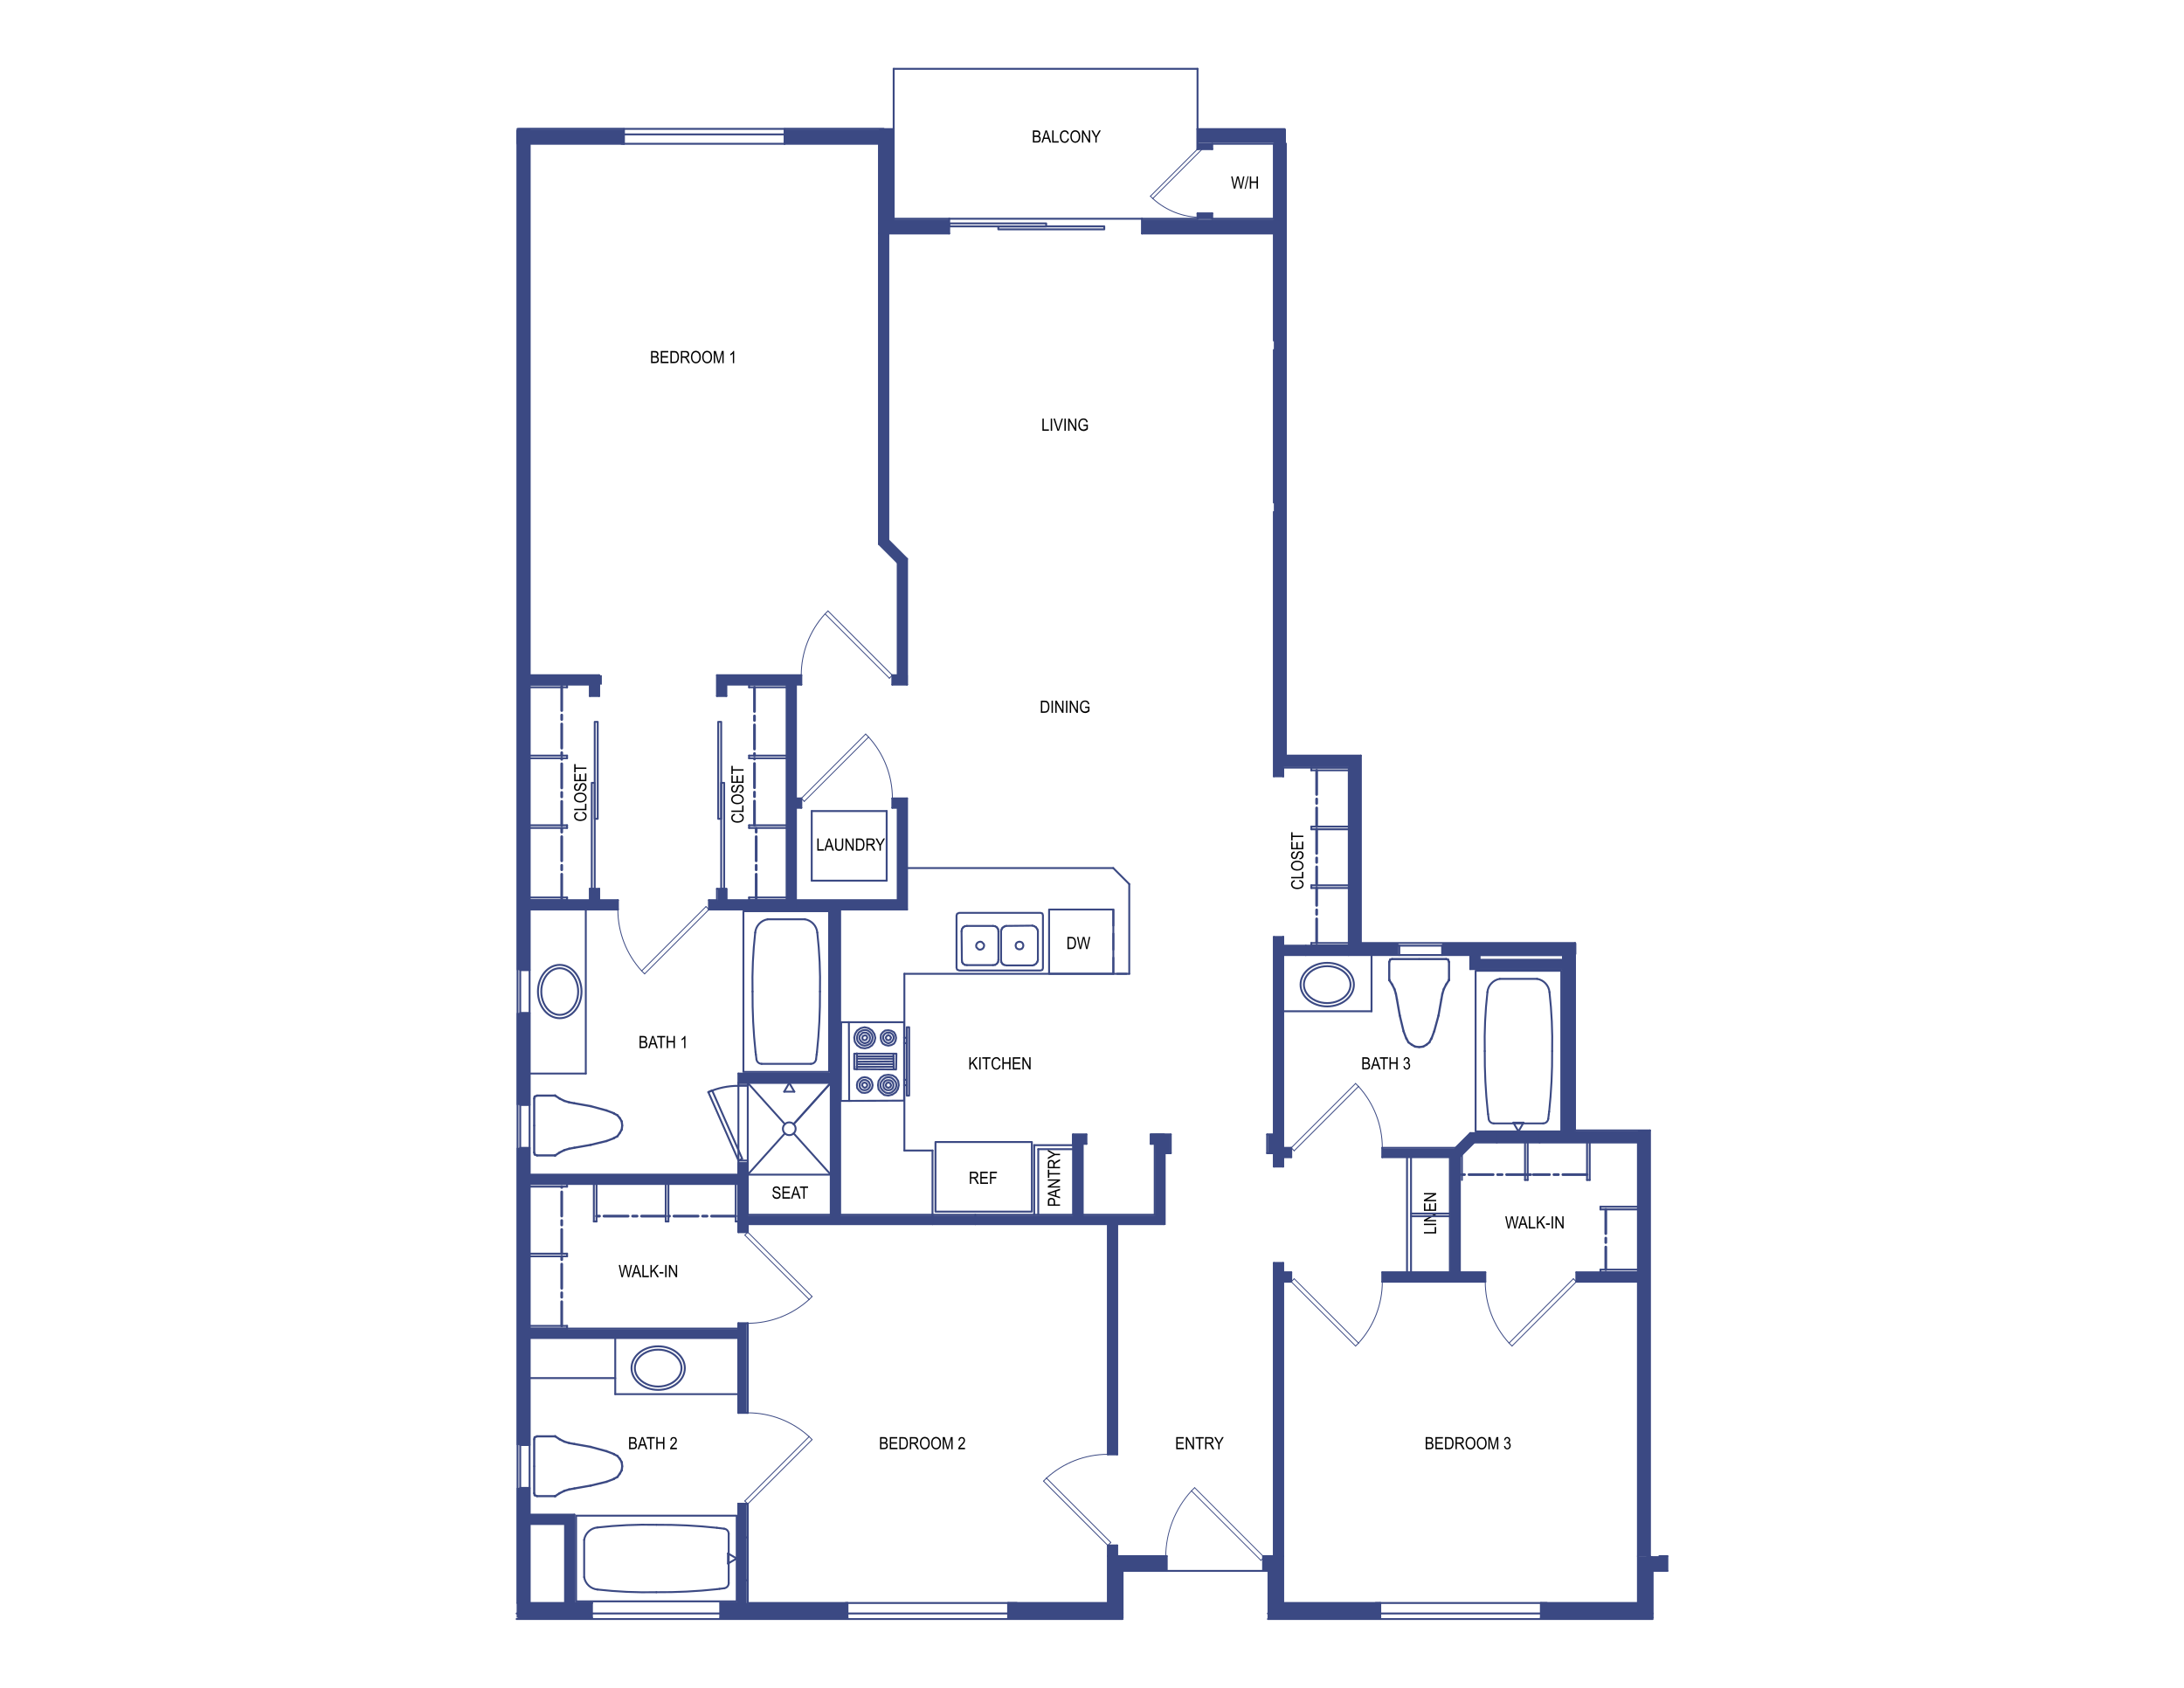 <?xml version="1.0" encoding="UTF-8"?> <svg xmlns="http://www.w3.org/2000/svg" viewBox="0 0 792 612"><defs><style> .cls-1 { fill: #3b4983; } .cls-2, .cls-3, .cls-4, .cls-5, .cls-6, .cls-7, .cls-8 { fill: none; stroke: #3b4983; stroke-linecap: round; stroke-linejoin: round; } .cls-2, .cls-8 { stroke-width: .69px; } .cls-3 { stroke-width: .69px; } .cls-4 { stroke-width: .77px; } .cls-5 { stroke-width: .32px; } .cls-6 { stroke-width: .3px; } .cls-7 { stroke-dasharray: 8.77 1.62 1.62 1.62; stroke-width: .98px; } .cls-8 { stroke-dasharray: 5.83 2.91; } </style></defs><g><g id="Layer_1"><g><path d="M471.1,319.56l.15-.5c.48.1.85.29,1.1.56.25.27.38.6.38.99s-.1.73-.29.99c-.19.25-.47.45-.84.58-.37.13-.76.2-1.18.2-.46,0-.86-.08-1.2-.22s-.6-.36-.78-.64-.27-.58-.27-.91c0-.38.11-.69.34-.95.23-.26.54-.43.95-.54l.14.49c-.32.09-.56.21-.7.38-.15.17-.22.37-.22.62,0,.29.08.53.24.72.16.19.38.33.66.41.27.08.56.12.85.12.38,0,.7-.05.98-.14s.49-.24.63-.43.21-.41.21-.64c0-.28-.09-.51-.28-.71-.19-.19-.47-.32-.84-.39Z"></path><path d="M472.64,318.47h-4.42v-.5h3.9v-1.85h.52v2.35Z"></path><path d="M470.49,315.69c-.73,0-1.31-.17-1.72-.5-.42-.33-.62-.77-.62-1.3,0-.35.1-.66.29-.94s.47-.49.82-.64c.35-.15.74-.22,1.19-.22s.85.08,1.2.23c.35.15.62.37.8.65.18.28.27.59.27.91,0,.35-.1.67-.3.95-.2.28-.48.49-.82.63s-.71.21-1.1.21ZM470.5,315.17c.53,0,.95-.12,1.26-.37.31-.24.46-.55.46-.92s-.15-.68-.46-.92c-.31-.24-.75-.36-1.32-.36-.36,0-.67.05-.94.16-.27.1-.48.25-.62.45s-.22.42-.22.67c0,.35.14.65.43.91.28.25.76.38,1.42.38Z"></path><path d="M471.23,311.63l-.05-.47c.22-.02.4-.07.54-.16s.26-.21.34-.38c.09-.17.13-.36.13-.58,0-.19-.03-.36-.1-.5-.07-.14-.16-.25-.27-.32-.12-.07-.24-.11-.38-.11s-.26.03-.36.1-.19.18-.26.34c-.05.1-.12.32-.21.67s-.19.59-.28.72c-.11.18-.25.31-.41.4-.16.09-.35.13-.55.13-.22,0-.43-.05-.62-.16-.19-.11-.34-.26-.44-.47-.1-.21-.15-.44-.15-.69,0-.28.05-.52.16-.74.11-.21.26-.38.46-.49.21-.12.44-.18.7-.18l.04.48c-.28.03-.49.11-.63.26-.14.15-.21.37-.21.65s.07.52.19.66c.13.14.29.21.47.21.16,0,.29-.05.39-.15.1-.1.21-.35.32-.75.11-.4.2-.68.28-.83.12-.22.27-.38.45-.48.18-.1.39-.16.63-.16s.46.06.66.17.37.28.49.49c.12.21.17.46.17.72,0,.34-.06.62-.17.85s-.29.41-.53.54c-.23.13-.5.2-.79.21Z"></path><path d="M472.64,307.95h-4.42v-2.71h.52v2.22h1.35v-2.08h.52v2.08h1.5v-2.3h.52v2.8Z"></path><path d="M472.64,303.5h-3.9v1.24h-.52v-2.98h.52v1.24h3.9v.5Z"></path></g><g><path d="M494.03,387.77v-4.42h1.41c.29,0,.52.04.69.13.17.09.31.23.41.41.1.19.15.38.15.58,0,.19-.04.37-.13.53-.09.17-.22.3-.39.4.23.08.4.21.52.4.12.19.18.41.18.67,0,.21-.04.4-.11.58s-.17.31-.28.41c-.11.1-.25.17-.41.22-.17.05-.37.07-.61.07h-1.43ZM494.53,385.21h.81c.22,0,.38-.02.47-.05.13-.04.22-.12.29-.22s.1-.23.1-.39-.03-.28-.09-.39c-.06-.11-.15-.19-.26-.23-.11-.04-.3-.06-.57-.06h-.75v1.33ZM494.53,387.25h.93c.16,0,.27,0,.34-.02.12-.02.21-.06.29-.12.08-.06.14-.14.19-.25.05-.11.07-.23.07-.37,0-.17-.04-.31-.11-.43-.07-.12-.17-.21-.3-.26-.13-.05-.31-.07-.55-.07h-.87v1.52Z"></path><path d="M497.14,387.77l1.44-4.42h.54l1.54,4.42h-.57l-.44-1.34h-1.57l-.41,1.34h-.53ZM498.22,385.95h1.27l-.39-1.22c-.12-.37-.21-.68-.27-.92-.05.28-.12.56-.2.84l-.41,1.3Z"></path><path d="M501.62,387.77v-3.9h-1.24v-.52h2.98v.52h-1.24v3.9h-.5Z"></path><path d="M503.88,387.77v-4.42h.5v1.81h1.95v-1.81h.5v4.42h-.5v-2.08h-1.95v2.08h-.5Z"></path><path d="M508.93,386.6l.46-.07c.05.31.14.53.27.66s.28.2.46.2c.22,0,.4-.09.55-.27s.22-.4.22-.66-.07-.45-.21-.62c-.14-.16-.31-.24-.53-.24-.09,0-.2.02-.33.06l.05-.48s.06,0,.07,0c.2,0,.37-.06.53-.18.16-.12.24-.31.24-.56,0-.2-.06-.36-.17-.49-.11-.13-.26-.2-.44-.2s-.33.07-.45.2c-.12.13-.2.33-.23.6l-.46-.1c.06-.36.18-.65.38-.85.2-.2.45-.3.75-.3.21,0,.39.05.57.16.17.1.3.25.4.42.09.18.14.37.14.57,0,.19-.04.36-.13.52-.09.16-.22.28-.39.37.22.06.39.19.52.38.12.19.18.43.18.71,0,.39-.12.71-.36.98-.24.27-.54.4-.91.4-.33,0-.6-.12-.82-.35-.22-.23-.34-.53-.37-.9Z"></path></g><g><path d="M546.85,445.45l-1-4.42h.51l.57,2.9c.06.3.11.6.16.9.1-.47.15-.75.17-.82l.71-2.98h.6l.54,2.24c.13.55.23,1.08.29,1.56.05-.28.11-.6.19-.96l.59-2.84h.5l-1.03,4.42h-.48l-.79-3.37c-.07-.28-.11-.45-.12-.52-.04.2-.08.38-.11.52l-.8,3.37h-.51Z"></path><path d="M550.54,445.45l1.44-4.42h.54l1.54,4.42h-.57l-.44-1.34h-1.57l-.41,1.34h-.53ZM551.62,443.63h1.27l-.39-1.22c-.12-.37-.21-.68-.27-.92-.05.28-.12.56-.2.84l-.41,1.3Z"></path><path d="M554.43,445.45v-4.42h.5v3.9h1.85v.52h-2.35Z"></path><path d="M557.34,445.45v-4.42h.5v2.19l1.86-2.19h.67l-1.58,1.79,1.64,2.63h-.66l-1.34-2.24-.62.71v1.53h-.5Z"></path><path d="M560.62,444.12v-.54h1.42v.54h-1.42Z"></path><path d="M562.69,445.45v-4.42h.5v4.42h-.5Z"></path><path d="M564.06,445.45v-4.42h.51l1.97,3.47v-3.47h.48v4.42h-.51l-1.97-3.47v3.47h-.48Z"></path></g><g><path d="M517.01,525.5v-4.42h1.41c.29,0,.52.04.69.13.17.09.31.23.41.41.1.19.15.38.15.58,0,.19-.04.37-.13.53-.09.17-.22.3-.39.4.23.08.4.21.52.4.12.19.18.41.18.67,0,.21-.04.4-.11.58s-.17.31-.28.41c-.11.1-.25.17-.41.22-.17.05-.37.07-.61.07h-1.43ZM517.51,522.94h.81c.22,0,.38-.02.47-.05.13-.04.22-.12.29-.22s.1-.23.1-.39-.03-.28-.09-.39c-.06-.11-.15-.19-.26-.23-.11-.04-.3-.06-.57-.06h-.75v1.33ZM517.51,524.98h.93c.16,0,.27,0,.34-.02.12-.02.21-.06.29-.12.08-.06.14-.14.19-.25.05-.11.07-.23.07-.37,0-.17-.04-.31-.11-.43-.07-.12-.17-.21-.3-.26-.13-.05-.31-.07-.55-.07h-.87v1.52Z"></path><path d="M520.54,525.5v-4.42h2.71v.52h-2.22v1.35h2.08v.52h-2.08v1.5h2.3v.52h-2.8Z"></path><path d="M524.03,525.5v-4.42h1.29c.29,0,.51.02.67.06.21.06.4.16.55.32.2.2.35.45.44.75.1.31.15.66.15,1.05,0,.33-.03.63-.1.89-.07.26-.15.47-.26.64-.1.17-.22.3-.34.4s-.27.17-.45.22c-.17.05-.38.08-.6.08h-1.36ZM524.52,524.98h.8c.25,0,.44-.03.58-.08.14-.05.25-.13.34-.23.12-.14.21-.32.28-.56.07-.23.1-.52.1-.85,0-.46-.06-.82-.19-1.07s-.29-.41-.47-.5c-.13-.06-.35-.09-.64-.09h-.79v3.37Z"></path><path d="M527.82,525.5v-4.42h1.67c.33,0,.59.04.76.12.17.08.31.22.42.42.1.2.16.42.16.67,0,.31-.09.58-.26.79-.17.22-.44.35-.8.41.13.07.23.15.3.22.15.16.28.35.41.59l.65,1.2h-.62l-.5-.92c-.15-.27-.26-.47-.36-.61-.09-.14-.18-.24-.25-.3-.07-.06-.15-.09-.23-.12-.06-.01-.15-.02-.28-.02h-.58v1.96h-.5ZM528.32,523.03h1.07c.23,0,.4-.03.53-.08.13-.05.23-.14.29-.26.07-.12.1-.25.1-.4,0-.21-.06-.38-.19-.52-.13-.13-.33-.2-.61-.2h-1.19v1.46Z"></path><path d="M531.45,523.35c0-.73.17-1.31.5-1.72.33-.42.77-.62,1.3-.62.35,0,.66.1.94.29s.49.47.64.82c.15.35.22.74.22,1.19s-.08.85-.23,1.2c-.15.35-.37.62-.65.8-.28.18-.59.27-.91.27-.35,0-.67-.1-.95-.3-.28-.2-.49-.48-.63-.82s-.21-.71-.21-1.1ZM531.96,523.35c0,.53.12.95.37,1.26.24.31.55.46.92.46s.68-.15.92-.46c.24-.31.36-.75.36-1.32,0-.36-.05-.67-.16-.94-.1-.27-.25-.48-.45-.62s-.42-.22-.67-.22c-.35,0-.65.14-.91.43-.25.28-.38.76-.38,1.42Z"></path><path d="M535.53,523.35c0-.73.17-1.31.5-1.72.33-.42.77-.62,1.3-.62.35,0,.66.1.94.29s.49.47.64.82c.15.35.22.74.22,1.19s-.08.85-.23,1.2c-.15.35-.37.62-.65.8-.28.18-.59.27-.91.27-.35,0-.67-.1-.95-.3-.28-.2-.49-.48-.63-.82s-.21-.71-.21-1.1ZM536.04,523.35c0,.53.12.95.37,1.26.24.31.55.46.92.46s.68-.15.92-.46c.24-.31.36-.75.36-1.32,0-.36-.05-.67-.16-.94-.1-.27-.25-.48-.45-.62s-.42-.22-.67-.22c-.35,0-.65.14-.91.43-.25.28-.38.76-.38,1.42Z"></path><path d="M539.75,525.5v-4.42h.75l.89,3.13c.08.29.14.51.18.65.04-.16.11-.4.2-.71l.9-3.07h.67v4.42h-.48v-3.7l-1.09,3.7h-.45l-1.09-3.76v3.76h-.48Z"></path><path d="M545.4,524.33l.46-.07c.05.31.14.53.27.66s.28.2.46.2c.22,0,.4-.09.55-.27s.22-.4.22-.66-.07-.45-.21-.62c-.14-.16-.31-.24-.53-.24-.09,0-.2.02-.33.06l.05-.48s.06,0,.07,0c.2,0,.37-.06.53-.18.16-.12.24-.31.24-.56,0-.2-.06-.36-.17-.49-.11-.13-.26-.2-.44-.2s-.33.07-.45.2c-.12.13-.2.33-.23.6l-.46-.1c.06-.36.18-.65.38-.85.2-.2.45-.3.75-.3.21,0,.39.05.57.16.17.1.3.25.4.42.09.18.14.37.14.57,0,.19-.04.36-.13.52-.09.16-.22.28-.39.37.22.06.39.19.52.38.12.19.18.43.18.71,0,.39-.12.71-.36.98-.24.27-.54.4-.91.4-.33,0-.6-.12-.82-.35-.22-.23-.34-.53-.37-.9Z"></path></g><g><path d="M384.41,437.21h-4.42v-1.42c0-.25.01-.44.04-.57.04-.18.1-.34.21-.46s.24-.22.43-.3.38-.11.6-.11c.38,0,.69.1.95.3s.39.57.39,1.1v.96h1.8v.5ZM382.1,436.71v-.97c0-.32-.07-.55-.21-.68s-.34-.2-.59-.2c-.18,0-.34.04-.47.12-.13.08-.22.18-.26.31-.03.08-.04.24-.04.46v.96h1.58Z"></path><path d="M384.41,434.51l-4.42-1.44v-.54l4.42-1.54v.57l-1.34.44v1.57l1.34.41v.53ZM382.6,433.43v-1.27l-1.22.39c-.37.12-.68.21-.92.27.28.05.56.12.84.2l1.3.41Z"></path><path d="M384.41,430.6h-4.42v-.51l3.47-1.97h-3.47v-.48h4.42v.51l-3.47,1.97h3.47v.48Z"></path><path d="M384.41,425.85h-3.9v1.24h-.52v-2.98h.52v1.24h3.9v.5Z"></path><path d="M384.41,423.6h-4.42v-1.67c0-.33.04-.59.12-.76.08-.17.22-.31.42-.42.2-.1.42-.16.67-.16.31,0,.58.09.79.26.21.17.35.44.41.8.07-.13.15-.23.22-.3.16-.15.35-.28.59-.41l1.2-.65v.62l-.92.5c-.27.15-.47.26-.61.36-.14.09-.24.18-.29.25s-.1.15-.12.23c-.01.06-.02.15-.02.28v.58h1.96v.5ZM381.94,423.1v-1.07c0-.23-.03-.4-.08-.53-.06-.13-.14-.23-.27-.29-.12-.07-.25-.1-.4-.1-.21,0-.38.06-.52.19s-.2.33-.2.61v1.19h1.46Z"></path><path d="M384.41,418.86h-1.87l-2.55,1.45v-.6l1.33-.74c.25-.14.5-.26.75-.38-.23-.11-.49-.25-.78-.41l-1.3-.73v-.58l2.55,1.5h1.87v.5Z"></path></g><g><path d="M225.37,463.1l-1-4.42h.51l.57,2.9c.06.3.11.6.16.9.1-.47.15-.75.17-.82l.71-2.98h.6l.54,2.24c.13.55.23,1.08.29,1.56.05-.28.11-.6.19-.96l.59-2.84h.5l-1.03,4.42h-.48l-.79-3.37c-.07-.28-.11-.45-.12-.52-.04.2-.08.38-.11.52l-.8,3.37h-.51Z"></path><path d="M229.06,463.1l1.44-4.42h.54l1.54,4.42h-.57l-.44-1.34h-1.57l-.41,1.34h-.53ZM230.15,461.29h1.27l-.39-1.22c-.12-.37-.21-.68-.27-.92-.05.28-.12.56-.2.84l-.41,1.3Z"></path><path d="M232.95,463.1v-4.42h.5v3.9h1.85v.52h-2.35Z"></path><path d="M235.87,463.1v-4.42h.5v2.19l1.86-2.19h.67l-1.58,1.79,1.64,2.63h-.66l-1.34-2.24-.61.71v1.53h-.5Z"></path><path d="M239.15,461.78v-.54h1.42v.54h-1.42Z"></path><path d="M241.22,463.1v-4.42h.5v4.42h-.5Z"></path><path d="M242.59,463.1v-4.42h.51l1.97,3.47v-3.47h.48v4.42h-.51l-1.97-3.47v3.47h-.48Z"></path></g><g><path d="M426.55,525.5v-4.42h2.71v.52h-2.22v1.35h2.08v.52h-2.08v1.5h2.3v.52h-2.8Z"></path><path d="M430.03,525.5v-4.42h.51l1.97,3.47v-3.47h.48v4.42h-.51l-1.97-3.47v3.47h-.48Z"></path><path d="M434.78,525.5v-3.9h-1.24v-.52h2.98v.52h-1.24v3.9h-.5Z"></path><path d="M437.03,525.5v-4.42h1.67c.33,0,.59.04.76.12.17.08.31.22.42.42.1.2.16.42.16.67,0,.31-.09.58-.26.79-.17.22-.44.35-.8.41.13.07.23.15.3.22.15.16.28.35.41.59l.65,1.2h-.62l-.5-.92c-.15-.27-.26-.47-.36-.61-.09-.14-.18-.24-.25-.3-.07-.06-.15-.09-.23-.12-.06-.01-.15-.02-.28-.02h-.58v1.96h-.5ZM437.53,523.03h1.07c.23,0,.4-.03.53-.08.13-.05.23-.14.29-.26.07-.12.1-.25.1-.4,0-.21-.06-.38-.19-.52-.13-.13-.33-.2-.61-.2h-1.19v1.46Z"></path><path d="M441.78,525.5v-1.87l-1.45-2.55h.6l.74,1.33c.14.25.26.5.38.75.11-.23.25-.49.41-.78l.73-1.3h.58l-1.5,2.55v1.87h-.5Z"></path></g><g><path d="M377.46,258.47v-4.42h1.29c.29,0,.52.02.67.06.22.06.4.16.55.32.2.2.35.45.44.75s.15.66.15,1.05c0,.34-.03.63-.1.89s-.15.47-.26.64c-.1.17-.22.3-.34.4-.12.1-.27.17-.45.22-.17.05-.38.08-.6.08h-1.35ZM377.96,257.95h.8c.25,0,.44-.03.58-.08.14-.05.25-.13.34-.23.12-.14.21-.32.28-.56.07-.23.1-.52.1-.85,0-.46-.06-.82-.19-1.06s-.29-.41-.47-.5c-.13-.06-.35-.09-.64-.09h-.79v3.37Z"></path><path d="M381.33,258.47v-4.42h.5v4.42h-.5Z"></path><path d="M382.7,258.47v-4.42h.51l1.97,3.47v-3.47h.48v4.42h-.51l-1.97-3.47v3.47h-.48Z"></path><path d="M386.58,258.47v-4.42h.5v4.42h-.5Z"></path><path d="M387.94,258.47v-4.42h.51l1.97,3.47v-3.47h.48v4.42h-.51l-1.97-3.47v3.47h-.48Z"></path><path d="M393.49,256.74v-.52h1.59s0,1.64,0,1.64c-.24.23-.5.4-.76.52-.26.12-.53.17-.8.17-.37,0-.7-.09-1-.28-.3-.19-.53-.45-.68-.81-.15-.35-.23-.74-.23-1.18s.08-.83.23-1.2.37-.65.66-.83c.29-.18.62-.27.99-.27.27,0,.52.05.74.15.22.1.39.25.52.43.12.18.22.43.28.72l-.45.14c-.06-.23-.13-.4-.21-.53-.08-.13-.2-.23-.36-.31-.16-.08-.33-.12-.52-.12-.23,0-.42.04-.59.12-.17.08-.3.19-.4.32-.1.13-.18.28-.24.44-.1.27-.14.57-.14.89,0,.39.06.72.17.99s.28.46.5.59c.22.13.45.19.7.19.22,0,.43-.05.63-.15.2-.1.36-.2.47-.31v-.82h-1.1Z"></path></g><g><path d="M378.02,156.21v-4.42h.5v3.9h1.85v.52h-2.35Z"></path><path d="M381.04,156.21v-4.42h.5v4.42h-.5Z"></path><path d="M383.48,156.21l-1.45-4.42h.54l.98,3.21c.08.26.14.5.2.72.06-.24.13-.48.2-.72l1.01-3.21h.51l-1.47,4.42h-.51Z"></path><path d="M386,156.21v-4.42h.5v4.42h-.5Z"></path><path d="M387.36,156.21v-4.42h.51l1.97,3.47v-3.47h.48v4.42h-.51l-1.97-3.47v3.47h-.48Z"></path><path d="M392.91,154.48v-.52h1.59s0,1.64,0,1.64c-.24.23-.5.4-.76.52-.26.12-.53.17-.8.17-.37,0-.7-.09-1-.28-.3-.19-.53-.45-.68-.81-.15-.35-.23-.74-.23-1.18s.08-.83.23-1.2.37-.65.66-.83c.29-.18.62-.27.99-.27.27,0,.52.05.74.15.22.1.39.25.52.43.12.18.22.43.28.72l-.45.14c-.06-.23-.13-.4-.21-.53-.08-.13-.2-.23-.36-.31-.16-.08-.33-.12-.52-.12-.23,0-.42.04-.59.12-.17.08-.3.19-.4.32-.1.13-.18.28-.24.44-.1.27-.14.57-.14.89,0,.39.06.72.17.99s.28.46.5.59c.22.13.45.19.7.19.22,0,.43-.05.63-.15.2-.1.36-.2.47-.31v-.82h-1.1Z"></path></g><g><path d="M296.39,308.44v-4.42h.5v3.9h1.85v.52h-2.35Z"></path><path d="M298.92,308.44l1.44-4.42h.54l1.54,4.42h-.57l-.44-1.34h-1.57l-.41,1.34h-.53ZM300,306.62h1.27l-.39-1.22c-.12-.37-.21-.68-.27-.92-.05.28-.12.56-.2.84l-.41,1.3Z"></path><path d="M305.29,304.02h.5v2.55c0,.44-.04.8-.13,1.06-.09.26-.24.47-.46.64-.22.16-.52.25-.88.25s-.64-.07-.86-.21-.38-.35-.48-.62-.14-.64-.14-1.11v-2.55h.5v2.55c0,.38.03.67.09.85.06.18.17.32.31.42s.33.15.54.15c.37,0,.63-.1.78-.29.16-.2.23-.57.23-1.12v-2.55Z"></path><path d="M306.61,308.44v-4.42h.51l1.97,3.47v-3.47h.48v4.42h-.51l-1.97-3.47v3.47h-.48Z"></path><path d="M310.4,308.44v-4.42h1.29c.29,0,.52.02.67.06.22.06.4.16.55.32.2.2.35.45.44.75s.15.66.15,1.05c0,.33-.03.63-.1.89s-.15.47-.26.64c-.1.17-.22.3-.34.4-.12.1-.27.17-.45.22-.17.05-.38.08-.6.08h-1.35ZM310.9,307.92h.8c.25,0,.44-.03.58-.08.14-.05.25-.13.34-.23.12-.14.21-.32.28-.56.07-.23.1-.52.1-.85,0-.46-.06-.82-.19-1.07s-.29-.41-.47-.5c-.13-.06-.35-.09-.64-.09h-.79v3.37Z"></path><path d="M314.2,308.44v-4.42h1.67c.33,0,.59.04.76.12.17.08.31.22.42.42.1.2.16.42.16.67,0,.31-.09.58-.26.79-.17.21-.44.35-.8.41.13.07.23.15.3.22.15.16.28.35.41.59l.65,1.2h-.62l-.5-.92c-.15-.27-.26-.47-.36-.61-.09-.14-.18-.24-.25-.3-.07-.06-.15-.09-.23-.12-.06-.01-.15-.02-.28-.02h-.58v1.96h-.5ZM314.69,305.97h1.07c.23,0,.4-.03.53-.08.13-.06.23-.14.29-.27.07-.12.1-.25.1-.4,0-.21-.06-.38-.19-.52s-.33-.2-.61-.2h-1.19v1.46Z"></path><path d="M318.94,308.44v-1.87l-1.45-2.55h.6l.74,1.33c.14.25.26.5.38.75.11-.23.25-.49.41-.78l.73-1.3h.58l-1.5,2.55v1.87h-.5Z"></path></g><g><path d="M319.14,525.49v-4.42h1.41c.29,0,.52.04.69.13.17.09.31.23.41.41s.15.38.15.58c0,.19-.04.37-.13.53s-.22.3-.39.4c.23.08.4.21.52.4.12.19.18.41.18.67,0,.21-.04.4-.11.58s-.17.31-.28.41c-.11.1-.25.17-.41.22-.16.05-.37.07-.61.07h-1.43ZM319.63,522.93h.81c.22,0,.38-.02.47-.05.13-.04.22-.12.29-.22s.1-.23.1-.39-.03-.28-.09-.39c-.06-.11-.15-.19-.26-.23-.11-.04-.3-.06-.57-.06h-.75v1.33ZM319.63,524.97h.94c.16,0,.27,0,.34-.02.11-.02.21-.06.29-.12.08-.06.14-.14.19-.25.05-.11.07-.23.07-.37,0-.17-.04-.31-.11-.43-.07-.12-.17-.21-.3-.26-.13-.05-.31-.07-.55-.07h-.87v1.52Z"></path><path d="M322.67,525.49v-4.42h2.71v.52h-2.22v1.35h2.08v.52h-2.08v1.5h2.31v.52h-2.8Z"></path><path d="M326.15,525.49v-4.42h1.29c.29,0,.52.02.67.06.22.06.4.16.55.32.2.2.35.45.44.75.1.31.15.66.15,1.05,0,.33-.03.63-.1.89s-.15.47-.26.64c-.1.17-.22.3-.34.4-.12.1-.27.17-.45.22-.17.05-.38.08-.6.08h-1.35ZM326.65,524.97h.8c.25,0,.44-.03.58-.08.14-.05.25-.13.34-.23.12-.14.21-.32.28-.56.07-.23.1-.52.1-.85,0-.46-.06-.82-.19-1.07s-.29-.41-.47-.5c-.13-.06-.35-.09-.64-.09h-.79v3.37Z"></path><path d="M329.95,525.49v-4.42h1.67c.33,0,.59.04.76.12.17.08.31.22.42.42.1.2.16.42.16.67,0,.31-.09.58-.26.79-.17.22-.44.35-.8.41.13.07.23.15.3.22.15.16.28.35.41.59l.65,1.2h-.62l-.5-.92c-.15-.27-.26-.47-.36-.61-.09-.14-.18-.24-.25-.3-.07-.06-.15-.09-.23-.12-.06-.01-.15-.02-.28-.02h-.58v1.96h-.5ZM330.45,523.02h1.07c.23,0,.4-.03.53-.08.13-.05.23-.14.29-.26.07-.12.1-.25.1-.4,0-.21-.06-.38-.19-.52-.13-.13-.33-.2-.61-.2h-1.19v1.46Z"></path><path d="M333.58,523.34c0-.73.17-1.31.5-1.72.33-.42.77-.62,1.3-.62.35,0,.66.1.94.29s.49.47.64.82c.15.35.22.74.22,1.19s-.08.85-.23,1.2c-.15.35-.37.62-.65.8s-.59.27-.91.27c-.35,0-.67-.1-.95-.3-.28-.2-.49-.48-.63-.82s-.22-.71-.22-1.1ZM334.09,523.35c0,.53.12.95.37,1.26.24.31.55.46.92.46s.68-.15.92-.46c.24-.31.36-.75.36-1.32,0-.36-.05-.67-.16-.94-.1-.27-.25-.48-.45-.62s-.42-.22-.67-.22c-.35,0-.65.14-.91.43-.25.28-.38.76-.38,1.42Z"></path><path d="M337.66,523.34c0-.73.17-1.31.5-1.72.33-.42.77-.62,1.3-.62.35,0,.66.1.94.29s.49.47.64.82c.15.35.22.74.22,1.19s-.08.85-.23,1.2c-.15.35-.37.62-.65.8s-.59.27-.91.27c-.35,0-.67-.1-.95-.3-.28-.2-.49-.48-.63-.82s-.22-.71-.22-1.1ZM338.17,523.35c0,.53.12.95.37,1.26.24.31.55.46.92.46s.68-.15.92-.46c.24-.31.36-.75.36-1.32,0-.36-.05-.67-.16-.94-.1-.27-.25-.48-.45-.62s-.42-.22-.67-.22c-.35,0-.65.14-.91.43-.25.28-.38.76-.38,1.42Z"></path><path d="M341.87,525.49v-4.42h.75l.89,3.13c.08.29.14.51.18.65.04-.16.11-.4.2-.71l.9-3.07h.67v4.42h-.48v-3.7l-1.09,3.7h-.45l-1.09-3.76v3.76h-.48Z"></path><path d="M349.95,524.97v.52h-2.48c0-.13.01-.26.05-.38.06-.2.16-.39.3-.59.14-.19.34-.42.6-.67.41-.39.68-.71.83-.94.14-.23.22-.45.22-.65s-.07-.4-.2-.54c-.13-.15-.3-.22-.51-.22-.22,0-.4.08-.53.24-.13.16-.2.37-.2.65l-.47-.06c.03-.42.15-.73.37-.95.21-.22.5-.33.85-.33s.65.12.86.35c.21.24.31.53.31.87,0,.18-.03.35-.09.52s-.16.35-.31.54c-.14.19-.38.45-.71.78-.28.27-.45.46-.53.56-.08.1-.14.2-.19.29h1.84Z"></path></g><g><path d="M236.11,131.68v-4.42h1.41c.29,0,.52.04.69.13.17.09.31.23.41.41.1.19.15.38.15.58,0,.19-.04.37-.13.53-.09.17-.22.3-.39.4.23.08.4.21.52.4.12.19.18.41.18.67,0,.21-.04.4-.11.58s-.17.31-.28.41c-.11.1-.25.17-.41.22s-.37.07-.61.07h-1.43ZM236.6,129.12h.81c.22,0,.38-.02.47-.05.13-.04.22-.12.29-.22.06-.1.1-.23.1-.39,0-.15-.03-.28-.09-.39s-.15-.19-.26-.23c-.11-.04-.3-.06-.57-.06h-.75v1.33ZM236.6,131.16h.94c.16,0,.27,0,.34-.02.11-.02.21-.06.29-.12.08-.06.14-.14.19-.25.05-.11.07-.23.07-.37,0-.16-.04-.31-.11-.43s-.17-.21-.3-.26c-.13-.05-.31-.07-.55-.07h-.87v1.52Z"></path><path d="M239.63,131.68v-4.42h2.71v.52h-2.22v1.35h2.08v.52h-2.08v1.5h2.31v.52h-2.8Z"></path><path d="M243.12,131.68v-4.42h1.29c.29,0,.52.02.67.06.22.06.4.16.55.32.2.2.35.45.44.75s.15.66.15,1.05c0,.34-.03.63-.1.89s-.15.47-.26.64c-.1.17-.22.3-.34.4-.12.1-.27.17-.45.22-.17.05-.38.08-.6.08h-1.35ZM243.62,131.16h.8c.25,0,.44-.03.58-.08.14-.05.25-.13.34-.23.12-.14.21-.32.28-.56.07-.23.1-.52.1-.85,0-.46-.06-.82-.19-1.06s-.29-.41-.47-.5c-.13-.06-.35-.09-.64-.09h-.79v3.37Z"></path><path d="M246.92,131.68v-4.42h1.67c.33,0,.59.04.76.12.17.08.31.22.42.42.1.2.16.42.16.67,0,.31-.09.58-.26.79s-.44.35-.8.41c.13.07.23.15.3.22.15.16.28.35.41.59l.65,1.2h-.62l-.5-.92c-.15-.27-.26-.47-.36-.61-.09-.14-.18-.24-.25-.29s-.15-.1-.23-.12c-.06-.01-.15-.02-.28-.02h-.58v1.96h-.5ZM247.41,129.21h1.07c.23,0,.4-.03.53-.08.13-.06.23-.14.29-.27.07-.12.1-.25.1-.4,0-.21-.06-.38-.19-.52s-.33-.2-.61-.2h-1.19v1.46Z"></path><path d="M250.55,129.53c0-.73.17-1.31.5-1.72.33-.42.77-.62,1.3-.62.35,0,.66.1.94.29s.49.47.64.81.22.74.22,1.19-.08.85-.23,1.2c-.15.35-.37.62-.65.8s-.59.27-.91.27c-.35,0-.67-.1-.95-.3-.28-.2-.49-.48-.63-.82-.14-.35-.22-.72-.22-1.1ZM251.06,129.54c0,.53.12.95.37,1.26.24.31.55.46.92.46s.68-.15.92-.46c.24-.31.36-.75.36-1.32,0-.36-.05-.67-.16-.94-.1-.27-.25-.48-.45-.62-.2-.15-.42-.22-.67-.22-.35,0-.65.14-.91.43s-.38.76-.38,1.42Z"></path><path d="M254.63,129.53c0-.73.17-1.31.5-1.72.33-.42.77-.62,1.3-.62.35,0,.66.1.94.29s.49.47.64.81.22.74.22,1.19-.08.85-.23,1.2c-.15.35-.37.62-.65.8s-.59.27-.91.27c-.35,0-.67-.1-.95-.3-.28-.2-.49-.48-.63-.82-.14-.35-.22-.72-.22-1.1ZM255.14,129.54c0,.53.12.95.37,1.26.24.31.55.46.92.46s.68-.15.92-.46c.24-.31.36-.75.36-1.32,0-.36-.05-.67-.16-.94-.1-.27-.25-.48-.45-.62-.2-.15-.42-.22-.67-.22-.35,0-.65.14-.91.43s-.38.76-.38,1.42Z"></path><path d="M258.84,131.68v-4.42h.75l.89,3.13c.08.29.14.51.18.65.04-.16.11-.4.2-.71l.9-3.07h.67v4.42h-.48v-3.7l-1.09,3.7h-.45l-1.09-3.76v3.76h-.48Z"></path><path d="M266.23,131.68h-.46v-3.46c-.11.12-.26.25-.44.37-.18.12-.34.22-.49.28v-.52c.26-.14.48-.32.68-.52.19-.2.33-.4.41-.59h.3v4.44Z"></path></g><g><path d="M228.14,525.49v-4.42h1.41c.29,0,.52.04.69.13.17.09.31.23.41.41s.15.38.15.58c0,.19-.04.37-.13.53s-.22.3-.39.4c.23.08.4.21.52.4.12.19.18.41.18.67,0,.21-.04.4-.11.58s-.17.31-.28.41c-.11.1-.25.17-.41.22-.16.05-.37.07-.61.07h-1.43ZM228.64,522.93h.81c.22,0,.38-.02.47-.05.13-.04.22-.12.29-.22s.1-.23.1-.39-.03-.28-.09-.39c-.06-.11-.15-.19-.26-.23-.11-.04-.3-.06-.57-.06h-.75v1.33ZM228.64,524.97h.94c.16,0,.27,0,.34-.02.11-.02.21-.06.29-.12.08-.06.14-.14.19-.25.05-.11.07-.23.07-.37,0-.17-.04-.31-.11-.43-.07-.12-.17-.21-.3-.26-.13-.05-.31-.07-.55-.07h-.87v1.52Z"></path><path d="M231.25,525.49l1.44-4.42h.54l1.54,4.42h-.57l-.44-1.34h-1.57l-.41,1.34h-.53ZM232.33,523.68h1.27l-.39-1.22c-.12-.37-.21-.68-.27-.92-.05.28-.12.56-.2.84l-.41,1.3Z"></path><path d="M235.73,525.49v-3.9h-1.24v-.52h2.98v.52h-1.24v3.9h-.5Z"></path><path d="M237.99,525.49v-4.42h.5v1.81h1.95v-1.81h.5v4.42h-.5v-2.08h-1.95v2.08h-.5Z"></path><path d="M245.46,524.97v.52h-2.48c0-.13.01-.26.05-.38.06-.2.16-.39.3-.59.14-.19.34-.42.6-.67.41-.39.68-.71.83-.94.14-.23.22-.45.22-.65s-.07-.4-.2-.54c-.13-.15-.3-.22-.51-.22-.22,0-.4.08-.53.24-.13.16-.2.37-.2.65l-.47-.06c.03-.42.15-.73.37-.95.21-.22.5-.33.85-.33s.65.12.86.35c.21.24.31.53.31.87,0,.18-.03.35-.09.52s-.16.35-.31.54c-.14.19-.38.45-.71.78-.28.27-.45.46-.53.56-.08.1-.14.2-.19.29h1.84Z"></path></g><g><path d="M231.94,380.05v-4.42h1.41c.29,0,.52.04.69.13.17.09.31.23.41.41s.15.38.15.58c0,.19-.04.37-.13.53s-.22.3-.39.4c.23.08.4.21.52.4.12.19.18.41.18.67,0,.21-.04.4-.11.58s-.17.31-.28.41c-.11.1-.25.17-.41.22-.16.05-.37.07-.61.07h-1.43ZM232.43,377.49h.81c.22,0,.38-.02.47-.05.13-.04.22-.12.29-.22s.1-.23.1-.39-.03-.28-.09-.39c-.06-.11-.15-.19-.26-.23-.11-.04-.3-.06-.57-.06h-.75v1.33ZM232.43,379.53h.94c.16,0,.27,0,.34-.02.11-.02.21-.06.29-.12.08-.06.14-.14.19-.25.05-.11.07-.23.07-.37,0-.17-.04-.31-.11-.43-.07-.12-.17-.21-.3-.26-.13-.05-.31-.07-.55-.07h-.87v1.52Z"></path><path d="M235.04,380.05l1.44-4.42h.54l1.54,4.42h-.57l-.44-1.34h-1.57l-.41,1.34h-.53ZM236.13,378.24h1.27l-.39-1.22c-.12-.37-.21-.68-.27-.92-.05.28-.12.56-.2.84l-.41,1.3Z"></path><path d="M239.52,380.05v-3.9h-1.24v-.52h2.98v.52h-1.24v3.9h-.5Z"></path><path d="M241.78,380.05v-4.42h.5v1.81h1.95v-1.81h.5v4.42h-.5v-2.08h-1.95v2.08h-.5Z"></path><path d="M248.56,380.05h-.46v-3.46c-.11.12-.26.25-.44.37-.18.12-.34.22-.49.28v-.52c.26-.14.48-.32.68-.52s.33-.4.41-.59h.3v4.44Z"></path></g><g><path d="M268.09,295.49l.15-.5c.48.1.85.29,1.1.56s.38.6.38.99-.1.73-.29.99-.47.45-.84.58-.76.2-1.18.2c-.46,0-.86-.07-1.2-.22s-.6-.36-.78-.64-.27-.58-.27-.91c0-.38.11-.69.34-.95.22-.26.54-.43.95-.54l.14.49c-.32.09-.56.21-.7.38-.15.17-.22.37-.22.62,0,.29.08.53.24.72s.38.33.66.41c.27.08.56.12.85.12.38,0,.7-.05.98-.14.28-.09.49-.24.63-.43s.21-.41.21-.64c0-.28-.09-.51-.28-.71s-.47-.32-.84-.39Z"></path><path d="M269.64,294.4h-4.42v-.5h3.9v-1.85h.52v2.35Z"></path><path d="M267.49,291.61c-.73,0-1.31-.17-1.72-.5-.42-.33-.62-.77-.62-1.3,0-.35.1-.66.29-.94s.47-.49.81-.64.74-.22,1.19-.22.85.08,1.2.23c.35.15.62.37.8.65s.27.59.27.91c0,.35-.1.67-.3.95-.2.28-.48.49-.82.63-.35.14-.72.22-1.1.22ZM267.5,291.1c.53,0,.95-.12,1.26-.37.31-.24.46-.55.46-.92s-.15-.68-.46-.92c-.31-.24-.75-.36-1.32-.36-.36,0-.67.05-.94.16-.27.1-.48.25-.62.45-.15.2-.22.42-.22.67,0,.35.14.65.43.91s.76.38,1.42.38Z"></path><path d="M268.22,287.55l-.05-.47c.22-.02.4-.07.54-.16s.26-.21.34-.38c.09-.17.13-.36.13-.58,0-.19-.03-.36-.1-.5-.07-.15-.16-.25-.27-.32-.12-.07-.24-.11-.38-.11s-.26.03-.36.1c-.1.07-.19.18-.26.34-.05.1-.12.32-.22.67-.1.35-.19.59-.28.73-.11.18-.25.31-.41.4-.16.09-.35.13-.55.13-.22,0-.43-.05-.63-.16-.19-.11-.34-.26-.44-.47s-.15-.44-.15-.69c0-.28.05-.52.16-.74.11-.21.26-.38.47-.49.2-.11.44-.18.7-.18l.04.48c-.28.03-.49.11-.63.26-.14.15-.21.37-.21.65s.06.52.19.66c.13.14.29.21.47.21.16,0,.29-.05.39-.15.1-.1.21-.35.31-.75s.2-.68.28-.83c.12-.22.27-.38.45-.48.18-.1.39-.16.63-.16s.46.06.66.17.37.28.48.49c.12.21.17.46.17.72,0,.34-.06.62-.17.85-.12.23-.29.41-.53.54-.23.13-.5.2-.79.21Z"></path><path d="M269.64,283.87h-4.42v-2.71h.52v2.22h1.35v-2.08h.52v2.08h1.5v-2.31h.52v2.8Z"></path><path d="M269.64,279.43h-3.9v1.24h-.52v-2.98h.52v1.24h3.9v.5Z"></path></g><g><path d="M211.1,294.86l.15-.5c.48.1.85.29,1.1.56s.38.6.38.99-.1.73-.29.99-.47.45-.84.58-.76.2-1.18.2c-.46,0-.86-.07-1.2-.22s-.6-.36-.78-.64-.27-.58-.27-.91c0-.38.11-.69.34-.95.22-.26.54-.43.95-.54l.14.49c-.32.09-.56.21-.7.38-.15.17-.22.37-.22.62,0,.29.08.53.24.72s.38.33.66.41c.27.08.56.12.85.12.38,0,.7-.05.98-.14.28-.09.49-.24.63-.43s.21-.41.21-.64c0-.28-.09-.51-.28-.71s-.47-.32-.84-.39Z"></path><path d="M212.65,293.77h-4.42v-.5h3.9v-1.85h.52v2.35Z"></path><path d="M210.5,290.99c-.73,0-1.31-.17-1.72-.5-.42-.33-.62-.77-.62-1.3,0-.35.1-.66.29-.94s.47-.49.81-.64.74-.22,1.19-.22.85.08,1.2.23c.35.15.62.37.8.65s.27.59.27.91c0,.35-.1.67-.3.95-.2.28-.48.49-.82.63-.35.14-.72.22-1.1.22ZM210.51,290.47c.53,0,.95-.12,1.26-.37.31-.24.46-.55.46-.92s-.15-.68-.46-.92c-.31-.24-.75-.36-1.32-.36-.36,0-.67.05-.94.16-.27.1-.48.25-.62.45-.15.2-.22.42-.22.67,0,.35.14.65.43.91s.76.38,1.42.38Z"></path><path d="M211.23,286.92l-.05-.47c.22-.02.4-.07.54-.16s.26-.21.34-.38c.09-.17.13-.36.13-.58,0-.19-.03-.36-.1-.5-.07-.15-.16-.25-.27-.32-.12-.07-.24-.11-.38-.11s-.26.03-.36.1c-.1.07-.19.18-.26.34-.05.1-.12.32-.22.67-.1.35-.19.59-.28.73-.11.18-.25.31-.41.4-.16.09-.35.13-.55.13-.22,0-.43-.05-.63-.16-.19-.11-.34-.26-.44-.47s-.15-.44-.15-.69c0-.28.05-.52.16-.74.11-.21.26-.38.47-.49.2-.11.44-.18.7-.18l.04.48c-.28.03-.49.11-.63.26-.14.15-.21.37-.21.65s.06.52.19.66c.13.14.29.21.47.21.16,0,.29-.05.39-.15.1-.1.21-.35.31-.75s.2-.68.28-.83c.12-.22.27-.38.45-.48.18-.1.39-.16.63-.16s.46.06.66.17.37.28.48.49c.12.21.17.46.17.72,0,.34-.06.62-.17.85-.12.23-.29.41-.53.54-.23.13-.5.2-.79.21Z"></path><path d="M212.65,283.25h-4.42v-2.71h.52v2.22h1.35v-2.08h.52v2.08h1.5v-2.31h.52v2.8Z"></path><path d="M212.65,278.8h-3.9v1.24h-.52v-2.98h.52v1.24h3.9v.5Z"></path></g><g><path d="M351.52,387.77v-4.42h.5v2.19l1.86-2.19h.67l-1.58,1.79,1.64,2.63h-.66l-1.34-2.24-.61.71v1.53h-.5Z"></path><path d="M355.12,387.77v-4.42h.5v4.42h-.5Z"></path><path d="M357.45,387.77v-3.9h-1.24v-.52h2.98v.52h-1.24v3.9h-.5Z"></path><path d="M362.38,386.22l.5.15c-.1.48-.29.85-.56,1.1s-.6.38-.99.38-.73-.1-.99-.29c-.25-.19-.45-.47-.58-.84s-.2-.76-.2-1.18c0-.46.07-.86.22-1.2s.36-.6.64-.78.58-.27.91-.27c.38,0,.69.11.95.34.26.23.43.54.54.95l-.49.14c-.09-.32-.21-.56-.38-.7s-.37-.22-.62-.22c-.29,0-.53.08-.72.24-.19.16-.33.38-.41.66s-.12.56-.12.85c0,.38.05.7.14.98.09.28.24.49.43.63s.41.21.64.21c.28,0,.51-.09.71-.28s.32-.47.39-.84Z"></path><path d="M363.5,387.77v-4.42h.5v1.81h1.95v-1.81h.5v4.42h-.5v-2.08h-1.95v2.08h-.5Z"></path><path d="M367.29,387.77v-4.42h2.71v.52h-2.22v1.35h2.08v.52h-2.08v1.5h2.31v.52h-2.8Z"></path><path d="M370.77,387.77v-4.42h.51l1.97,3.47v-3.47h.48v4.42h-.51l-1.97-3.47v3.47h-.48Z"></path></g><g><path d="M374.57,51.71v-4.42h1.41c.29,0,.52.04.69.13.17.09.31.23.41.41.1.19.15.38.15.58,0,.19-.04.37-.13.53-.09.17-.22.3-.39.4.23.08.4.21.52.4.12.19.18.41.18.67,0,.21-.04.4-.11.58s-.17.31-.28.41c-.11.1-.25.17-.41.22s-.37.07-.61.07h-1.43ZM375.07,49.15h.81c.22,0,.38-.02.47-.05.13-.04.22-.12.29-.22.06-.1.1-.23.1-.39,0-.15-.03-.28-.09-.39s-.15-.19-.26-.23c-.11-.04-.3-.06-.57-.06h-.75v1.33ZM375.07,51.19h.94c.16,0,.27,0,.34-.02.11-.02.21-.06.29-.12.08-.06.14-.14.19-.25.05-.11.07-.23.07-.37,0-.16-.04-.31-.11-.43s-.17-.21-.3-.26c-.13-.05-.31-.07-.55-.07h-.87v1.52Z"></path><path d="M377.68,51.71l1.44-4.42h.54l1.54,4.42h-.57l-.44-1.34h-1.57l-.41,1.34h-.53ZM378.76,49.9h1.27l-.39-1.22c-.12-.37-.21-.68-.27-.92-.05.28-.12.56-.2.84l-.41,1.3Z"></path><path d="M381.57,51.71v-4.42h.5v3.9h1.85v.52h-2.35Z"></path><path d="M387.18,50.17l.5.15c-.1.48-.29.85-.56,1.1s-.6.38-.99.38-.73-.1-.99-.29-.45-.47-.58-.84-.2-.76-.2-1.18c0-.46.07-.86.22-1.2s.36-.6.64-.78.58-.27.91-.27c.38,0,.69.11.95.34.26.22.43.54.54.95l-.49.14c-.09-.32-.21-.56-.38-.7-.17-.15-.37-.22-.62-.22-.29,0-.53.08-.72.24s-.33.38-.41.66c-.08.27-.12.56-.12.85,0,.38.05.7.14.98.09.28.24.49.43.63s.41.21.64.21c.28,0,.51-.09.71-.28s.32-.47.39-.84Z"></path><path d="M388.14,49.56c0-.73.17-1.31.5-1.72.33-.42.77-.62,1.3-.62.35,0,.66.1.94.29s.49.47.64.81.22.74.22,1.19-.08.85-.23,1.2c-.15.35-.37.62-.65.8s-.59.27-.91.27c-.35,0-.67-.1-.95-.3-.28-.2-.49-.48-.63-.82-.14-.35-.22-.72-.22-1.1ZM388.65,49.57c0,.53.12.95.37,1.26.24.31.55.46.92.46s.68-.15.92-.46c.24-.31.36-.75.36-1.32,0-.36-.05-.67-.16-.94-.1-.27-.25-.48-.45-.62-.2-.15-.42-.22-.67-.22-.35,0-.65.14-.91.43s-.38.76-.38,1.42Z"></path><path d="M392.37,51.71v-4.42h.51l1.97,3.47v-3.47h.48v4.42h-.51l-1.97-3.47v3.47h-.48Z"></path><path d="M397.22,51.71v-1.87l-1.45-2.55h.6l.74,1.33c.14.25.26.5.38.75.11-.23.25-.49.41-.78l.73-1.3h.58l-1.5,2.55v1.87h-.5Z"></path></g><g><path d="M520.8,447.24h-4.42v-.5h3.9v-1.85h.52v2.35Z"></path><path d="M520.8,444.21h-4.42v-.5h4.42v.5Z"></path><path d="M520.8,442.85h-4.42v-.51l3.47-1.97h-3.47v-.48h4.42v.51l-3.47,1.97h3.47v.48Z"></path><path d="M520.8,439.04h-4.42v-2.71h.52v2.22h1.35v-2.08h.52v2.08h1.5v-2.3h.52v2.8Z"></path><path d="M520.8,435.56h-4.42v-.51l3.47-1.97h-3.47v-.48h4.42v.51l-3.47,1.97h3.47v.48Z"></path></g><g><path d="M351.71,429.28v-4.42h1.67c.33,0,.59.04.76.12.17.08.31.22.42.42.1.2.16.42.16.67,0,.31-.09.58-.26.79-.17.22-.44.35-.8.41.13.07.23.15.3.22.15.16.28.35.41.59l.65,1.2h-.62l-.5-.92c-.15-.27-.26-.47-.36-.61-.09-.14-.18-.24-.25-.3-.07-.06-.15-.09-.23-.12-.06-.01-.15-.02-.28-.02h-.58v1.96h-.5ZM352.21,426.81h1.07c.23,0,.4-.03.53-.08.13-.05.23-.14.29-.26.07-.12.1-.25.1-.4,0-.21-.06-.38-.19-.52-.13-.13-.33-.2-.61-.2h-1.19v1.46Z"></path><path d="M355.5,429.28v-4.42h2.71v.52h-2.22v1.35h2.08v.52h-2.08v1.5h2.31v.52h-2.8Z"></path><path d="M359.01,429.28v-4.42h2.53v.52h-2.04v1.37h1.76v.52h-1.76v2.01h-.5Z"></path></g><g><path d="M387.1,344.14v-4.42h1.29c.29,0,.52.02.67.06.22.06.4.16.55.32.2.2.35.45.44.75.1.31.15.66.15,1.05,0,.33-.03.63-.1.89s-.15.47-.26.64c-.1.17-.22.3-.34.4-.12.1-.27.17-.45.22-.17.05-.38.08-.6.08h-1.35ZM387.6,343.61h.8c.25,0,.44-.03.58-.08.14-.05.25-.13.34-.23.12-.14.21-.32.28-.56.07-.23.1-.52.1-.85,0-.46-.06-.82-.19-1.07s-.29-.41-.47-.5c-.13-.06-.35-.09-.64-.09h-.79v3.37Z"></path><path d="M391.55,344.14l-1-4.42h.51l.57,2.9c.06.3.11.6.16.9.1-.47.15-.75.17-.82l.71-2.98h.6l.54,2.24c.13.55.23,1.08.29,1.56.05-.28.11-.6.19-.96l.59-2.84h.5l-1.03,4.42h-.48l-.79-3.37c-.07-.28-.11-.45-.12-.52-.04.2-.08.38-.11.52l-.8,3.37h-.51Z"></path></g><g><path d="M447.46,68.39l-1-4.42h.51l.57,2.9c.06.3.11.6.16.9.1-.47.15-.74.17-.82l.71-2.98h.6l.54,2.24c.13.55.23,1.08.29,1.56.05-.28.11-.6.19-.96l.59-2.84h.5l-1.03,4.42h-.48l-.79-3.37c-.07-.28-.11-.45-.12-.52-.04.2-.08.38-.11.52l-.8,3.37h-.51Z"></path><path d="M451.35,68.47l1.09-4.57h.37l-1.09,4.57h-.37Z"></path><path d="M453.23,68.39v-4.42h.5v1.81h1.95v-1.81h.5v4.42h-.5v-2.08h-1.95v2.08h-.5Z"></path></g><line class="cls-2" x1="489.12" y1="278.34" x2="475.53" y2="278.34"></line><line class="cls-2" x1="489.12" y1="279.31" x2="475.53" y2="279.31"></line><line class="cls-2" x1="475.53" y1="279.31" x2="475.53" y2="278.34"></line><line class="cls-2" x1="475.53" y1="342.9" x2="475.53" y2="341.93"></line><line class="cls-2" x1="489.12" y1="342.9" x2="475.53" y2="342.9"></line><line class="cls-2" x1="489.12" y1="341.93" x2="475.53" y2="341.93"></line><line class="cls-2" x1="489.12" y1="321.99" x2="475.53" y2="321.99"></line><line class="cls-2" x1="489.12" y1="321.02" x2="475.53" y2="321.02"></line><line class="cls-2" x1="475.53" y1="321.02" x2="475.53" y2="321.99"></line><line class="cls-7" x1="477.47" y1="279.31" x2="477.47" y2="299.72"></line><line class="cls-2" x1="489.12" y1="300.69" x2="475.53" y2="300.69"></line><line class="cls-2" x1="489.12" y1="299.72" x2="475.53" y2="299.72"></line><line class="cls-2" x1="475.53" y1="299.72" x2="475.53" y2="300.69"></line><line class="cls-7" x1="477.47" y1="300.69" x2="477.47" y2="321.02"></line><line class="cls-7" x1="477.47" y1="341.93" x2="477.47" y2="321.99"></line><line class="cls-2" x1="529.18" y1="419.66" x2="529.18" y2="427.85"></line><line class="cls-2" x1="530.15" y1="418.68" x2="530.15" y2="427.85"></line><line class="cls-2" x1="553.03" y1="414.26" x2="553.03" y2="427.85"></line><line class="cls-2" x1="554" y1="414.26" x2="554" y2="427.85"></line><line class="cls-2" x1="554" y1="427.85" x2="553.03" y2="427.85"></line><line class="cls-7" x1="555.11" y1="425.91" x2="530.15" y2="425.91"></line><line class="cls-2" x1="580.38" y1="460.37" x2="580.38" y2="461.34"></line><line class="cls-2" x1="593.97" y1="460.37" x2="580.38" y2="460.37"></line><line class="cls-2" x1="593.97" y1="461.34" x2="580.38" y2="461.34"></line><line class="cls-7" x1="582.32" y1="438.53" x2="582.32" y2="460.37"></line><line class="cls-2" x1="580.38" y1="437.56" x2="580.38" y2="438.53"></line><line class="cls-2" x1="593.97" y1="437.56" x2="580.38" y2="437.56"></line><line class="cls-2" x1="593.97" y1="438.53" x2="580.38" y2="438.53"></line><line class="cls-2" x1="576.49" y1="414.26" x2="576.49" y2="427.85"></line><line class="cls-2" x1="575.52" y1="414.26" x2="575.52" y2="427.85"></line><line class="cls-2" x1="575.52" y1="427.85" x2="576.49" y2="427.85"></line><line class="cls-7" x1="575.52" y1="425.91" x2="556.08" y2="425.91"></line><line class="cls-7" x1="203.7" y1="480.76" x2="203.7" y2="455.54"></line><line class="cls-2" x1="192.05" y1="454.57" x2="205.64" y2="454.57"></line><line class="cls-2" x1="192.05" y1="455.54" x2="205.64" y2="455.54"></line><line class="cls-2" x1="205.64" y1="455.54" x2="205.64" y2="454.57"></line><line class="cls-7" x1="203.7" y1="454.57" x2="203.7" y2="430.27"></line><line class="cls-2" x1="192.05" y1="429.3" x2="205.64" y2="429.3"></line><line class="cls-2" x1="192.05" y1="430.27" x2="205.64" y2="430.27"></line><line class="cls-2" x1="205.64" y1="430.27" x2="205.64" y2="429.3"></line><line class="cls-2" x1="192.05" y1="481.73" x2="205.64" y2="481.73"></line><line class="cls-2" x1="192.05" y1="480.76" x2="205.64" y2="480.76"></line><line class="cls-2" x1="205.64" y1="480.76" x2="205.64" y2="481.73"></line><line class="cls-2" x1="266.8" y1="442.9" x2="267.77" y2="442.9"></line><line class="cls-2" x1="266.8" y1="429.3" x2="266.8" y2="442.9"></line><line class="cls-2" x1="267.77" y1="429.3" x2="267.77" y2="442.9"></line><line class="cls-2" x1="216.32" y1="442.9" x2="215.35" y2="442.9"></line><line class="cls-2" x1="216.32" y1="429.3" x2="216.32" y2="442.9"></line><line class="cls-2" x1="215.35" y1="429.3" x2="215.35" y2="442.9"></line><line class="cls-7" x1="241.42" y1="440.95" x2="216.32" y2="440.95"></line><line class="cls-2" x1="242.39" y1="442.9" x2="241.42" y2="442.9"></line><line class="cls-2" x1="242.39" y1="429.3" x2="242.39" y2="442.9"></line><line class="cls-2" x1="241.42" y1="429.3" x2="241.42" y2="442.9"></line><line class="cls-7" x1="266.8" y1="440.95" x2="242.39" y2="440.95"></line><line class="cls-7" x1="203.7" y1="299.34" x2="203.7" y2="274.83"></line><line class="cls-2" x1="205.64" y1="300.21" x2="205.64" y2="299.24"></line><line class="cls-2" x1="192.05" y1="300.21" x2="205.64" y2="300.21"></line><line class="cls-2" x1="192.05" y1="299.24" x2="205.64" y2="299.24"></line><line class="cls-7" x1="203.7" y1="325.76" x2="203.7" y2="300.32"></line><line class="cls-2" x1="205.64" y1="325.42" x2="205.64" y2="326.4"></line><line class="cls-2" x1="192.05" y1="325.42" x2="205.64" y2="325.42"></line><line class="cls-2" x1="192.05" y1="326.4" x2="205.64" y2="326.4"></line><line class="cls-2" x1="205.64" y1="274.94" x2="205.64" y2="273.97"></line><line class="cls-2" x1="192.05" y1="274.94" x2="205.64" y2="274.94"></line><line class="cls-2" x1="192.05" y1="273.97" x2="205.64" y2="273.97"></line><line class="cls-2" x1="192.05" y1="249.21" x2="205.64" y2="249.21"></line><line class="cls-2" x1="192.05" y1="248.24" x2="205.64" y2="248.24"></line><line class="cls-2" x1="205.64" y1="248.24" x2="205.64" y2="249.21"></line><line class="cls-7" x1="203.7" y1="248.88" x2="203.7" y2="273.85"></line><line class="cls-2" x1="285.25" y1="273.97" x2="271.65" y2="273.97"></line><line class="cls-2" x1="285.25" y1="274.94" x2="271.65" y2="274.94"></line><line class="cls-2" x1="271.65" y1="274.94" x2="271.65" y2="273.97"></line><line class="cls-2" x1="285.25" y1="326.4" x2="271.65" y2="326.4"></line><line class="cls-2" x1="285.25" y1="325.42" x2="271.65" y2="325.42"></line><line class="cls-2" x1="271.65" y1="325.42" x2="271.65" y2="326.4"></line><line class="cls-7" x1="274.22" y1="325.76" x2="274.22" y2="300.32"></line><line class="cls-2" x1="285.25" y1="299.24" x2="271.65" y2="299.24"></line><line class="cls-2" x1="285.25" y1="300.21" x2="271.65" y2="300.21"></line><line class="cls-2" x1="271.65" y1="300.21" x2="271.65" y2="299.24"></line><line class="cls-7" x1="273.6" y1="299.24" x2="273.6" y2="274.94"></line><line class="cls-7" x1="273.6" y1="249.21" x2="273.6" y2="273.97"></line><line class="cls-2" x1="271.65" y1="248.24" x2="271.65" y2="249.21"></line><line class="cls-2" x1="285.25" y1="248.24" x2="271.65" y2="248.24"></line><line class="cls-2" x1="285.25" y1="249.21" x2="271.65" y2="249.21"></line><line class="cls-2" x1="525.78" y1="441" x2="511.69" y2="441"></line><line class="cls-2" x1="525.78" y1="440.03" x2="511.69" y2="440.03"></line><line class="cls-2" x1="489.12" y1="342.9" x2="475.53" y2="342.9"></line><line class="cls-2" x1="497.37" y1="366.68" x2="465.33" y2="366.68"></line><line class="cls-2" x1="497.37" y1="366.68" x2="497.37" y2="346.3"></line><line class="cls-2" x1="212.43" y1="329.79" x2="212.43" y2="389.26"></line><line class="cls-2" x1="212.43" y1="389.26" x2="192.05" y2="389.26"></line><line class="cls-2" x1="338.16" y1="417.17" x2="327.96" y2="417.17"></line><line class="cls-2" x1="327.96" y1="353.09" x2="327.96" y2="417.17"></line><line class="cls-2" x1="409.51" y1="353.09" x2="327.96" y2="353.09"></line><line class="cls-2" x1="338.16" y1="440.47" x2="338.16" y2="417.17"></line><line class="cls-2" x1="328.93" y1="314.75" x2="403.69" y2="314.75"></line><line class="cls-2" x1="409.51" y1="353.09" x2="409.51" y2="320.57"></line><line class="cls-2" x1="403.69" y1="314.75" x2="409.51" y2="320.57"></line><line class="cls-2" x1="267.77" y1="505.51" x2="223.11" y2="505.51"></line><line class="cls-2" x1="223.11" y1="485.13" x2="223.11" y2="505.51"></line><line class="cls-2" x1="223.11" y1="499.69" x2="192.05" y2="499.69"></line><line class="cls-2" x1="375.05" y1="440.47" x2="375.05" y2="415.23"></line><line class="cls-2" x1="376.51" y1="440.47" x2="376.51" y2="416.68"></line><line class="cls-2" x1="510.24" y1="461.34" x2="510.24" y2="419.59"></line><line class="cls-2" x1="511.69" y1="461.34" x2="511.69" y2="419.59"></line><line class="cls-2" x1="389.13" y1="415.23" x2="375.05" y2="415.23"></line><line class="cls-2" x1="389.13" y1="416.68" x2="376.51" y2="416.68"></line><path class="cls-2" d="M489.75,357.02c0-.51-.07-1.03-.24-1.57-.17-.54-.43-1.08-.78-1.61-.36-.52-.82-1.02-1.37-1.47-.54-.44-1.17-.83-1.85-1.14-1.35-.62-2.78-.9-4.22-.9s-2.88.28-4.22.9c-.67.31-1.3.7-1.85,1.14-.54.45-1.01.95-1.37,1.47-.36.52-.62,1.07-.78,1.61-.17.54-.24,1.07-.24,1.57s.07,1.03.24,1.57c.16.54.43,1.08.78,1.61.36.52.82,1.02,1.37,1.47.54.44,1.17.83,1.85,1.14,1.35.62,2.79.9,4.22.9s2.88-.28,4.22-.9c.67-.31,1.3-.7,1.85-1.14.54-.45,1.01-.95,1.37-1.47.36-.52.62-1.07.78-1.61.17-.54.24-1.07.24-1.57Z"></path><path class="cls-2" d="M490.97,357.02c0-4.37-4.33-7.9-9.67-7.9s-9.67,3.54-9.67,7.9,4.33,7.9,9.67,7.9,9.67-3.54,9.67-7.9Z"></path><line class="cls-2" x1="552.48" y1="407.08" x2="550.65" y2="410.25"></line><line class="cls-2" x1="548.81" y1="407.08" x2="550.65" y2="410.25"></line><line class="cls-2" x1="552.48" y1="407.08" x2="548.81" y2="407.08"></line><path class="cls-2" d="M539.39,359.74c.23-2.44,2.08-4.41,4.49-4.82"></path><path class="cls-2" d="M538.43,381.12c-.16-7.14.16-14.28.97-21.37"></path><line class="cls-2" x1="539.52" y1="403.07" x2="539.63" y2="403.98"></line><path class="cls-2" d="M541.7,407.34c-.94,0-1.74-.71-1.86-1.64"></path><line class="cls-2" x1="539.63" y1="403.97" x2="539.85" y2="405.69"></line><path class="cls-2" d="M539.52,403.07c-.79-7.29-1.15-14.62-1.09-21.95"></path><rect class="cls-2" x="535.11" y="352" width="31.07" height="58.25"></rect><path class="cls-2" d="M562.87,381.12c.06,7.33-.3,14.66-1.09,21.95"></path><line class="cls-2" x1="541.7" y1="407.34" x2="559.59" y2="407.34"></line><line class="cls-2" x1="561.66" y1="403.97" x2="561.45" y2="405.69"></line><path class="cls-2" d="M561.45,405.69c-.12.94-.91,1.64-1.86,1.64"></path><line class="cls-2" x1="561.78" y1="403.07" x2="561.66" y2="403.98"></line><path class="cls-2" d="M561.9,359.74c.8,7.09,1.13,14.24.97,21.37"></path><path class="cls-2" d="M557.41,354.93c2.42.4,4.26,2.38,4.49,4.82"></path><line class="cls-2" x1="557.41" y1="354.93" x2="543.88" y2="354.93"></line><line class="cls-2" x1="271.17" y1="392.65" x2="271.17" y2="421.78"></line><line class="cls-2" x1="267.77" y1="392.65" x2="267.77" y2="421.78"></line><line class="cls-2" x1="271.17" y1="425.91" x2="301.26" y2="425.91"></line><path class="cls-2" d="M296.38,338.14c-.23-2.44-2.08-4.41-4.49-4.82"></path><path class="cls-2" d="M297.35,359.52c.16-7.14-.16-14.28-.97-21.37"></path><line class="cls-2" x1="296.26" y1="381.47" x2="296.14" y2="382.38"></line><path class="cls-2" d="M294.07,385.74c.94,0,1.74-.71,1.86-1.64"></path><line class="cls-2" x1="296.14" y1="382.37" x2="295.93" y2="384.09"></line><path class="cls-2" d="M296.26,381.47c.79-7.29,1.15-14.62,1.09-21.95"></path><rect class="cls-2" x="269.59" y="330.4" width="31.07" height="58.25"></rect><path class="cls-2" d="M272.9,359.52c-.06,7.33.3,14.66,1.09,21.95"></path><line class="cls-2" x1="294.07" y1="385.74" x2="276.18" y2="385.74"></line><line class="cls-2" x1="274.11" y1="382.37" x2="274.32" y2="384.09"></line><path class="cls-2" d="M274.32,384.09c.12.94.91,1.64,1.86,1.64"></path><line class="cls-2" x1="273.99" y1="381.47" x2="274.11" y2="382.38"></line><path class="cls-2" d="M273.87,338.14c-.8,7.09-1.13,14.24-.97,21.37"></path><path class="cls-2" d="M278.36,333.33c-2.42.4-4.26,2.38-4.49,4.82"></path><line class="cls-2" x1="278.36" y1="333.33" x2="291.89" y2="333.33"></line><line class="cls-2" x1="301.26" y1="392.65" x2="287.81" y2="407.6"></line><line class="cls-2" x1="271.17" y1="392.65" x2="284.63" y2="407.6"></line><path class="cls-2" d="M288.53,409.28c0-1.28-1.03-2.31-2.31-2.31s-2.31,1.03-2.31,2.31,1.03,2.31,2.31,2.31,2.31-1.03,2.31-2.31Z"></path><line class="cls-2" x1="287.81" y1="410.96" x2="301.26" y2="425.91"></line><line class="cls-2" x1="284.63" y1="410.96" x2="271.17" y2="425.91"></line><path class="cls-2" d="M216.66,553.84c-2.44.23-4.41,2.08-4.82,4.49"></path><path class="cls-2" d="M238.03,552.88c-7.14-.16-14.28.16-21.37.97"></path><line class="cls-2" x1="259.98" y1="553.97" x2="260.89" y2="554.09"></line><path class="cls-2" d="M264.25,556.15c0-.94-.71-1.74-1.64-1.86"></path><line class="cls-2" x1="260.89" y1="554.08" x2="262.61" y2="554.3"></line><path class="cls-2" d="M259.98,553.97c-7.29-.79-14.62-1.15-21.95-1.09"></path><rect class="cls-2" x="208.91" y="549.57" width="58.25" height="31.07"></rect><path class="cls-2" d="M238.03,577.32c7.33.06,14.66-.3,21.95-1.09"></path><line class="cls-2" x1="264.25" y1="556.15" x2="264.25" y2="574.04"></line><line class="cls-2" x1="260.89" y1="576.11" x2="262.61" y2="575.9"></line><path class="cls-2" d="M262.61,575.9c.94-.12,1.64-.91,1.64-1.86"></path><line class="cls-2" x1="259.98" y1="576.23" x2="260.89" y2="576.11"></line><path class="cls-2" d="M216.66,576.35c7.09.8,14.24,1.13,21.37.97"></path><path class="cls-2" d="M211.84,571.86c.4,2.42,2.38,4.26,4.82,4.49"></path><line class="cls-2" x1="211.84" y1="571.86" x2="211.84" y2="558.34"></line><line class="cls-2" x1="263.99" y1="566.93" x2="267.17" y2="565.1"></line><line class="cls-2" x1="263.99" y1="563.27" x2="267.17" y2="565.1"></line><line class="cls-2" x1="263.99" y1="566.93" x2="263.99" y2="563.27"></line><path class="cls-2" d="M230.22,496.06c0-.51.07-1.03.24-1.57.17-.54.43-1.08.78-1.61.36-.52.82-1.02,1.37-1.47.54-.44,1.17-.83,1.85-1.14,1.35-.62,2.78-.9,4.22-.9s2.88.28,4.22.9c.67.31,1.3.7,1.85,1.14.54.45,1.01.95,1.37,1.47.36.52.62,1.07.78,1.61.17.54.24,1.07.24,1.57s-.07,1.03-.24,1.57c-.16.54-.43,1.08-.78,1.61-.36.52-.82,1.02-1.37,1.47-.54.44-1.17.83-1.85,1.14-1.35.62-2.79.9-4.22.9s-2.88-.28-4.22-.9c-.67-.31-1.3-.7-1.85-1.14-.54-.45-1.01-.95-1.37-1.47-.36-.52-.62-1.07-.78-1.61-.17-.54-.24-1.07-.24-1.57Z"></path><path class="cls-2" d="M229.01,496.06c0-4.37,4.33-7.9,9.67-7.9s9.67,3.54,9.67,7.9-4.33,7.9-9.67,7.9-9.67-3.54-9.67-7.9Z"></path><line class="cls-2" x1="294.36" y1="294.08" x2="321.55" y2="294.08"></line><line class="cls-2" x1="321.54" y1="319.32" x2="294.36" y2="319.32"></line><line class="cls-2" x1="294.36" y1="319.32" x2="294.36" y2="294.08"></line><line class="cls-2" x1="321.54" y1="294.08" x2="321.54" y2="319.32"></line><path class="cls-2" d="M202.98,367.98c-.51,0-1.03-.07-1.57-.24-.54-.17-1.08-.43-1.61-.78-.52-.36-1.02-.82-1.47-1.37-.44-.54-.83-1.17-1.14-1.85-.62-1.35-.9-2.78-.9-4.22s.28-2.88.9-4.22c.31-.67.7-1.3,1.14-1.85.45-.54.95-1.01,1.47-1.37.52-.36,1.07-.62,1.61-.78.54-.17,1.07-.24,1.57-.24s1.03.07,1.57.24c.54.16,1.08.43,1.61.78.52.36,1.02.82,1.47,1.37.44.54.83,1.17,1.14,1.85.62,1.35.9,2.79.9,4.22s-.28,2.88-.9,4.22c-.31.67-.7,1.3-1.14,1.85-.45.54-.95,1.01-1.47,1.37-.52.36-1.07.62-1.61.78-.54.17-1.07.24-1.57.24Z"></path><path class="cls-2" d="M202.98,369.2c-4.37,0-7.9-4.33-7.9-9.67s3.54-9.67,7.9-9.67,7.9,4.33,7.9,9.67-3.54,9.67-7.9,9.67Z"></path><line class="cls-2" x1="288.05" y1="395.83" x2="286.22" y2="392.65"></line><line class="cls-2" x1="284.38" y1="395.83" x2="286.22" y2="392.65"></line><line class="cls-2" x1="288.05" y1="395.83" x2="284.38" y2="395.83"></line><line class="cls-2" x1="301.26" y1="392.65" x2="287.81" y2="407.6"></line><line class="cls-5" x1="436.54" y1="53.48" x2="418.04" y2="71.99"></line><line class="cls-5" x1="435.69" y1="52.63" x2="417.19" y2="71.13"></line><path class="cls-5" d="M418.04,71.99c4.83,4.4,11.12,6.84,17.66,6.84"></path><line class="cls-5" x1="435.69" y1="52.63" x2="436.55" y2="53.48"></line><line class="cls-5" x1="418.04" y1="71.99" x2="417.19" y2="71.13"></line><line class="cls-4" x1="193.72" y1="417.9" x2="193.72" y2="408.19"></line><line class="cls-4" x1="194.76" y1="418.95" x2="201.17" y2="418.95"></line><line class="cls-4" x1="201.35" y1="418.95" x2="202.91" y2="417.91"></line><line class="cls-4" x1="202.91" y1="417.9" x2="204.64" y2="417.04"></line><line class="cls-4" x1="204.64" y1="417.04" x2="206.38" y2="416.52"></line><line class="cls-4" x1="206.38" y1="416.52" x2="208.28" y2="416.17"></line><line class="cls-4" x1="201.35" y1="418.95" x2="201.35" y2="418.95"></line><line class="cls-4" x1="201.35" y1="418.95" x2="201.17" y2="418.95"></line><line class="cls-4" x1="219.91" y1="413.74" x2="214.18" y2="415.13"></line><line class="cls-4" x1="214.18" y1="415.13" x2="208.28" y2="416.17"></line><line class="cls-4" x1="194.76" y1="418.95" x2="193.89" y2="418.6"></line><line class="cls-4" x1="193.89" y1="418.6" x2="193.71" y2="417.91"></line><line class="cls-4" x1="219.91" y1="413.74" x2="222.68" y2="412.7"></line><line class="cls-4" x1="225.63" y1="408.19" x2="225.46" y2="409.58"></line><line class="cls-4" x1="225.46" y1="409.58" x2="224.76" y2="410.79"></line><line class="cls-4" x1="224.76" y1="410.79" x2="223.89" y2="412.01"></line><line class="cls-4" x1="223.9" y1="412.01" x2="222.51" y2="412.7"></line><line class="cls-4" x1="222.51" y1="403.68" x2="223.9" y2="404.38"></line><line class="cls-4" x1="223.9" y1="404.38" x2="224.76" y2="405.42"></line><line class="cls-4" x1="224.76" y1="405.42" x2="225.46" y2="406.63"></line><line class="cls-4" x1="225.46" y1="406.63" x2="225.63" y2="408.02"></line><line class="cls-4" x1="219.91" y1="402.64" x2="222.68" y2="403.68"></line><line class="cls-4" x1="193.72" y1="398.31" x2="193.89" y2="397.61"></line><line class="cls-4" x1="193.89" y1="397.61" x2="194.76" y2="397.27"></line><line class="cls-4" x1="208.29" y1="400.04" x2="214.18" y2="401.08"></line><line class="cls-4" x1="214.18" y1="401.08" x2="219.91" y2="402.64"></line><line class="cls-4" x1="201.17" y1="397.26" x2="201.35" y2="397.26"></line><line class="cls-4" x1="201.35" y1="397.26" x2="201.35" y2="397.26"></line><line class="cls-4" x1="208.29" y1="400.04" x2="206.38" y2="399.69"></line><line class="cls-4" x1="206.38" y1="399.69" x2="204.64" y2="399.17"></line><line class="cls-4" x1="204.64" y1="399.17" x2="202.91" y2="398.31"></line><line class="cls-4" x1="202.91" y1="398.31" x2="201.35" y2="397.27"></line><line class="cls-4" x1="194.76" y1="397.26" x2="201.17" y2="397.26"></line><line class="cls-4" x1="193.72" y1="398.31" x2="193.72" y2="408.02"></line><line class="cls-4" x1="504.83" y1="347.75" x2="514.54" y2="347.75"></line><line class="cls-4" x1="503.79" y1="348.79" x2="503.79" y2="355.21"></line><line class="cls-4" x1="503.79" y1="355.38" x2="504.83" y2="356.94"></line><line class="cls-4" x1="504.83" y1="356.94" x2="505.7" y2="358.68"></line><line class="cls-4" x1="505.7" y1="358.68" x2="506.22" y2="360.41"></line><line class="cls-4" x1="506.22" y1="360.41" x2="506.57" y2="362.32"></line><line class="cls-4" x1="503.79" y1="355.38" x2="503.79" y2="355.38"></line><line class="cls-4" x1="503.79" y1="355.38" x2="503.79" y2="355.21"></line><line class="cls-4" x1="508.99" y1="373.94" x2="507.61" y2="368.22"></line><line class="cls-4" x1="507.61" y1="368.22" x2="506.57" y2="362.32"></line><line class="cls-4" x1="503.79" y1="348.79" x2="504.14" y2="347.92"></line><line class="cls-4" x1="504.14" y1="347.92" x2="504.83" y2="347.75"></line><line class="cls-4" x1="508.99" y1="373.94" x2="510.03" y2="376.72"></line><line class="cls-4" x1="514.54" y1="379.66" x2="513.16" y2="379.49"></line><line class="cls-4" x1="513.16" y1="379.49" x2="511.94" y2="378.8"></line><line class="cls-4" x1="511.94" y1="378.8" x2="510.73" y2="377.93"></line><line class="cls-4" x1="510.73" y1="377.93" x2="510.04" y2="376.54"></line><line class="cls-4" x1="519.05" y1="376.54" x2="518.36" y2="377.93"></line><line class="cls-4" x1="518.36" y1="377.93" x2="517.32" y2="378.8"></line><line class="cls-4" x1="517.32" y1="378.8" x2="516.11" y2="379.49"></line><line class="cls-4" x1="516.11" y1="379.49" x2="514.72" y2="379.67"></line><line class="cls-4" x1="520.09" y1="373.94" x2="519.06" y2="376.72"></line><line class="cls-4" x1="524.43" y1="347.75" x2="525.12" y2="347.93"></line><line class="cls-4" x1="525.12" y1="347.92" x2="525.47" y2="348.79"></line><line class="cls-4" x1="522.7" y1="362.32" x2="521.66" y2="368.22"></line><line class="cls-4" x1="521.66" y1="368.22" x2="520.1" y2="373.94"></line><line class="cls-4" x1="525.47" y1="355.21" x2="525.47" y2="355.38"></line><line class="cls-4" x1="525.47" y1="355.38" x2="525.47" y2="355.38"></line><line class="cls-4" x1="522.7" y1="362.32" x2="523.04" y2="360.41"></line><line class="cls-4" x1="523.04" y1="360.41" x2="523.56" y2="358.68"></line><line class="cls-4" x1="523.56" y1="358.68" x2="524.43" y2="356.94"></line><line class="cls-4" x1="524.43" y1="356.94" x2="525.47" y2="355.38"></line><line class="cls-4" x1="525.47" y1="348.79" x2="525.47" y2="355.21"></line><line class="cls-4" x1="524.43" y1="347.75" x2="514.72" y2="347.75"></line><line class="cls-4" x1="193.72" y1="541.45" x2="193.72" y2="531.74"></line><line class="cls-4" x1="194.76" y1="542.49" x2="201.17" y2="542.49"></line><line class="cls-4" x1="201.35" y1="542.49" x2="202.91" y2="541.45"></line><line class="cls-4" x1="202.91" y1="541.45" x2="204.64" y2="540.58"></line><line class="cls-4" x1="204.64" y1="540.58" x2="206.38" y2="540.06"></line><line class="cls-4" x1="206.38" y1="540.06" x2="208.28" y2="539.72"></line><line class="cls-4" x1="201.35" y1="542.49" x2="201.35" y2="542.49"></line><line class="cls-4" x1="201.35" y1="542.49" x2="201.17" y2="542.49"></line><line class="cls-4" x1="219.91" y1="537.29" x2="214.18" y2="538.68"></line><line class="cls-4" x1="214.18" y1="538.67" x2="208.28" y2="539.71"></line><line class="cls-4" x1="194.76" y1="542.49" x2="193.89" y2="542.14"></line><line class="cls-4" x1="193.89" y1="542.14" x2="193.71" y2="541.45"></line><line class="cls-4" x1="219.91" y1="537.29" x2="222.68" y2="536.25"></line><line class="cls-4" x1="225.63" y1="531.74" x2="225.46" y2="533.13"></line><line class="cls-4" x1="225.46" y1="533.12" x2="224.76" y2="534.34"></line><line class="cls-4" x1="224.76" y1="534.34" x2="223.89" y2="535.55"></line><line class="cls-4" x1="223.9" y1="535.55" x2="222.51" y2="536.25"></line><line class="cls-4" x1="222.51" y1="527.23" x2="223.9" y2="527.92"></line><line class="cls-4" x1="223.9" y1="527.92" x2="224.76" y2="528.96"></line><line class="cls-4" x1="224.76" y1="528.96" x2="225.46" y2="530.18"></line><line class="cls-4" x1="225.46" y1="530.18" x2="225.63" y2="531.56"></line><line class="cls-4" x1="219.91" y1="526.19" x2="222.68" y2="527.23"></line><line class="cls-4" x1="193.72" y1="521.85" x2="193.89" y2="521.16"></line><line class="cls-4" x1="193.89" y1="521.16" x2="194.76" y2="520.81"></line><line class="cls-4" x1="208.29" y1="523.58" x2="214.18" y2="524.62"></line><line class="cls-4" x1="214.18" y1="524.63" x2="219.91" y2="526.19"></line><line class="cls-4" x1="201.17" y1="520.81" x2="201.35" y2="520.81"></line><line class="cls-4" x1="201.35" y1="520.81" x2="201.35" y2="520.81"></line><line class="cls-4" x1="208.29" y1="523.58" x2="206.38" y2="523.24"></line><line class="cls-4" x1="206.38" y1="523.24" x2="204.64" y2="522.72"></line><line class="cls-4" x1="204.64" y1="522.72" x2="202.91" y2="521.85"></line><line class="cls-4" x1="202.91" y1="521.85" x2="201.35" y2="520.81"></line><line class="cls-4" x1="194.76" y1="520.81" x2="201.17" y2="520.81"></line><line class="cls-4" x1="193.72" y1="521.85" x2="193.72" y2="531.56"></line><polygon class="cls-3" points="355.38 344.35 355.38 344.35 355.92 344.24 356.45 343.92 356.78 343.38 356.89 342.84 356.78 342.31 356.35 341.88 356.02 341.55 355.48 341.44 354.95 341.55 354.41 341.88 354.08 342.41 353.98 342.95 354.08 343.49 354.41 343.81 354.84 344.24 355.38 344.35"></polygon><polygon class="cls-3" points="369.7 344.24 369.7 344.24 370.24 344.14 370.67 343.92 371 343.38 371.11 342.84 371 342.3 370.67 341.77 370.24 341.55 369.7 341.44 369.17 341.55 368.63 341.88 368.41 342.3 368.3 342.84 368.41 343.38 368.63 343.81 369.17 344.14 369.7 344.24"></polygon><line class="cls-3" x1="364.96" y1="350.06" x2="374.45" y2="350.06"></line><line class="cls-3" x1="374.44" y1="350.06" x2="375.09" y2="349.85"></line><line class="cls-3" x1="375.09" y1="349.85" x2="375.74" y2="349.41"></line><line class="cls-3" x1="375.74" y1="349.42" x2="376.17" y2="348.77"></line><line class="cls-3" x1="376.17" y1="348.77" x2="376.38" y2="348.12"></line><line class="cls-3" x1="376.38" y1="348.12" x2="376.38" y2="337.57"></line><line class="cls-3" x1="376.38" y1="337.57" x2="376.17" y2="336.92"></line><line class="cls-3" x1="376.17" y1="336.92" x2="375.74" y2="336.27"></line><line class="cls-3" x1="375.74" y1="336.27" x2="375.09" y2="335.84"></line><line class="cls-3" x1="375.09" y1="335.84" x2="374.44" y2="335.63"></line><line class="cls-3" x1="374.44" y1="335.63" x2="364.86" y2="335.73"></line><line class="cls-3" x1="364.86" y1="335.73" x2="364.21" y2="335.95"></line><line class="cls-3" x1="364.21" y1="335.95" x2="363.56" y2="336.38"></line><line class="cls-3" x1="363.56" y1="336.38" x2="363.24" y2="336.92"></line><line class="cls-3" x1="363.24" y1="336.92" x2="363.03" y2="337.57"></line><line class="cls-3" x1="363.03" y1="337.57" x2="363.03" y2="348.12"></line><line class="cls-3" x1="363.03" y1="348.12" x2="363.13" y2="348.88"></line><line class="cls-3" x1="363.13" y1="348.88" x2="363.56" y2="349.52"></line><line class="cls-3" x1="363.56" y1="349.52" x2="364.1" y2="349.85"></line><line class="cls-3" x1="364.1" y1="349.85" x2="364.97" y2="350.06"></line><line class="cls-3" x1="348.81" y1="348.12" x2="348.91" y2="348.88"></line><line class="cls-3" x1="348.91" y1="348.88" x2="349.24" y2="349.42"></line><line class="cls-3" x1="349.24" y1="349.42" x2="349.88" y2="349.85"></line><line class="cls-3" x1="349.88" y1="349.85" x2="350.64" y2="349.95"></line><line class="cls-3" x1="348.7" y1="337.67" x2="348.81" y2="348.12"></line><line class="cls-3" x1="350.64" y1="335.73" x2="349.88" y2="335.84"></line><line class="cls-3" x1="349.88" y1="335.84" x2="349.24" y2="336.27"></line><line class="cls-3" x1="349.24" y1="336.27" x2="348.81" y2="336.92"></line><line class="cls-3" x1="348.81" y1="336.92" x2="348.7" y2="337.67"></line><line class="cls-3" x1="360.12" y1="335.73" x2="350.64" y2="335.73"></line><line class="cls-3" x1="362.06" y1="337.67" x2="361.95" y2="336.92"></line><line class="cls-3" x1="361.95" y1="336.92" x2="361.52" y2="336.27"></line><line class="cls-3" x1="361.52" y1="336.27" x2="360.87" y2="335.84"></line><line class="cls-3" x1="360.87" y1="335.84" x2="360.12" y2="335.73"></line><line class="cls-3" x1="362.06" y1="348.01" x2="362.06" y2="337.67"></line><line class="cls-3" x1="360.12" y1="349.95" x2="360.87" y2="349.85"></line><line class="cls-3" x1="360.87" y1="349.85" x2="361.52" y2="349.41"></line><line class="cls-3" x1="361.52" y1="349.42" x2="361.95" y2="348.77"></line><line class="cls-3" x1="361.95" y1="348.77" x2="362.06" y2="348.01"></line><line class="cls-3" x1="350.64" y1="349.95" x2="360.12" y2="349.95"></line><polygon class="cls-3" points="346.87 331.96 346.87 350.92 347.08 351.57 347.84 351.89 377.35 351.89 378 351.68 378.21 351.03 378.21 331.86 378 331.21 377.35 330.99 347.84 330.99 347.08 331.32 346.87 331.96"></polygon><rect class="cls-3" x="328.84" y="372.47" width=".86" height="24.78"></rect><line class="cls-3" x1="328.73" y1="391.54" x2="327.87" y2="391.54"></line><line class="cls-3" x1="327.87" y1="393.48" x2="328.74" y2="393.48"></line><line class="cls-3" x1="328.84" y1="378.29" x2="327.87" y2="378.18"></line><line class="cls-3" x1="327.87" y1="376.24" x2="328.84" y2="376.35"></line><polygon class="cls-3" points="313.55 394.45 313.55 394.45 313.01 394.12 312.58 393.48 312.9 392.72 313.55 392.51 314.3 392.83 314.52 393.48 314.3 394.12 313.55 394.45"></polygon><line class="cls-3" x1="310.74" y1="381.95" x2="310.74" y2="387.77"></line><polygon class="cls-3" points="313.55 377.21 313.55 377.21 312.9 377 312.68 376.35 312.9 375.7 313.65 375.38 314.3 375.59 314.52 376.24 314.19 377 313.55 377.21"></polygon><line class="cls-3" x1="307.84" y1="370.64" x2="307.94" y2="399.19"></line><polygon class="cls-3" points="322.16 395.31 322.16 395.31 321.41 395.2 320.76 394.77 320.44 394.23 320.33 393.48 320.44 392.72 320.87 392.08 321.41 391.75 322.16 391.65 322.92 391.75 323.46 392.08 323.89 392.72 324 393.48 323.89 394.23 323.56 394.77 322.92 395.2 322.16 395.31"></polygon><polygon class="cls-3" points="322.16 394.45 322.16 394.45 321.41 394.12 321.19 393.48 321.52 392.72 322.16 392.51 322.81 392.72 323.13 393.48 322.92 394.12 322.16 394.45"></polygon><line class="cls-3" x1="324.1" y1="387.77" x2="323.99" y2="382.06"></line><polygon class="cls-3" points="322.16 377.21 322.16 377.21 321.52 377 321.19 376.24 321.52 375.7 322.16 375.27 322.81 375.7 323.13 376.24 322.81 377 322.16 377.21"></polygon><polygon class="cls-3" points="322.16 378.29 322.16 378.29 321.52 378.07 320.87 377.64 320.44 377 320.22 376.35 320.33 375.6 320.76 374.95 321.41 374.52 322.16 374.41 322.92 374.52 323.56 374.95 324 375.6 324.1 376.35 323.89 377 323.46 377.64 322.81 378.07 322.16 378.29"></polygon><line class="cls-3" x1="323.99" y1="386.8" x2="310.64" y2="386.8"></line><line class="cls-3" x1="310.74" y1="385.83" x2="324.1" y2="385.83"></line><line class="cls-3" x1="323.99" y1="384.86" x2="310.74" y2="384.97"></line><line class="cls-3" x1="310.74" y1="383.89" x2="324.1" y2="383.89"></line><line class="cls-3" x1="324.1" y1="383.03" x2="310.74" y2="383.03"></line><polygon class="cls-3" points="313.65 396.28 313.65 396.28 312.47 396.17 311.61 395.52 310.85 394.55 310.75 393.37 310.96 392.29 311.61 391.43 312.47 390.78 313.55 390.57 314.62 390.78 315.7 391.43 316.24 392.4 316.45 393.48 316.24 394.55 315.59 395.42 314.73 396.06 313.65 396.28"></polygon><polygon class="cls-3" points="313.55 395.31 313.55 395.31 312.79 395.2 312.25 394.88 311.82 394.23 311.71 393.48 311.82 392.72 312.25 392.08 312.9 391.65 313.65 391.54 314.3 391.75 314.95 392.19 315.27 392.72 315.49 393.37 315.38 394.12 314.95 394.77 314.3 395.2 313.55 395.31"></polygon><polygon class="cls-3" points="313.65 380.12 313.65 380.12 312.14 379.9 310.85 379.04 309.99 377.75 309.78 376.24 310.1 374.84 310.85 373.66 312.14 372.8 313.55 372.47 314.95 372.8 316.24 373.66 317.1 374.95 317.42 376.35 317.1 377.75 316.24 379.04 315.05 379.8 313.65 380.12"></polygon><polygon class="cls-3" points="313.55 379.15 313.55 379.15 312.47 378.93 311.61 378.29 310.96 377.43 310.75 376.35 310.96 375.27 311.5 374.3 312.58 373.66 313.65 373.44 314.73 373.66 315.59 374.3 316.24 375.16 316.45 376.24 316.24 377.32 315.59 378.4 314.62 378.93 313.55 379.15"></polygon><polygon class="cls-3" points="313.55 378.29 313.55 378.29 312.9 378.07 312.25 377.64 311.82 377 311.61 376.35 311.82 375.49 312.25 375.06 312.79 374.52 313.55 374.41 314.3 374.52 314.95 374.95 315.38 375.6 315.49 376.35 315.38 377.1 314.95 377.75 314.41 378.07 313.55 378.29"></polygon><polygon class="cls-3" points="322.16 397.25 322.16 397.25 320.65 397.03 319.47 396.06 318.61 394.99 318.39 393.48 318.61 391.97 319.47 390.68 320.65 389.92 322.16 389.71 323.67 389.92 324.86 390.68 325.72 391.97 325.93 393.48 325.61 394.88 324.86 396.06 323.56 396.92 322.16 397.25"></polygon><polygon class="cls-3" points="322.16 396.39 322.16 396.39 321.09 396.17 320.12 395.42 319.47 394.55 319.26 393.48 319.47 392.4 320.22 391.43 321.09 390.78 322.16 390.57 323.24 390.78 324.1 391.43 324.86 392.4 325.07 393.48 324.86 394.55 324.21 395.42 323.24 396.17 322.16 396.39"></polygon><polygon class="cls-3" points="322.16 379.15 322.16 379.15 321.09 378.93 320.12 378.4 319.58 377.43 319.36 376.35 319.47 375.16 320.12 374.3 320.98 373.66 322.16 373.55 323.24 373.76 324.21 374.3 324.75 375.27 324.96 376.35 324.75 377.43 324.21 378.4 323.24 378.93 322.16 379.15"></polygon><polygon class="cls-3" points="325.07 382.06 309.78 382.06 309.78 387.66 324.96 387.77 325.07 382.06"></polygon><polygon class="cls-3" points="327.87 370.64 305.04 370.64 304.93 399.19 327.87 399.08 327.87 370.64"></polygon><rect class="cls-2" x="215.67" y="261.74" width="1.08" height="35.16"></rect><rect class="cls-2" x="214.59" y="283.85" width="1.08" height="38.42"></rect><rect class="cls-2" x="261.53" y="283.85" width="1.08" height="38.42"></rect><rect class="cls-2" x="260.45" y="261.74" width="1.08" height="35.16"></rect><rect class="cls-2" x="344.22" y="81" width="35.16" height="1.08"></rect><rect class="cls-2" x="362.03" y="82.08" width="38.42" height="1.08"></rect><line class="cls-2" x1="344.22" y1="79.32" x2="414.12" y2="79.32"></line><rect class="cls-2" x="262.24" y="394.56" width="1.51" height="27.1" transform="translate(-142.21 140.66) rotate(-23.78)"></rect><path class="cls-2" d="M267.77,393.71c-3.76,0-7.48.78-10.93,2.3"></path><line class="cls-5" x1="570.57" y1="463.66" x2="547.24" y2="486.99"></line><line class="cls-5" x1="571.64" y1="464.74" x2="548.31" y2="488.07"></line><path class="cls-5" d="M547.24,486.99c-5.55-6.09-8.63-14.02-8.63-22.26"></path><line class="cls-5" x1="571.64" y1="464.74" x2="570.57" y2="463.67"></line><line class="cls-5" x1="547.24" y1="486.99" x2="548.31" y2="488.07"></line><line class="cls-5" x1="469.32" y1="463.66" x2="492.65" y2="486.99"></line><line class="cls-5" x1="468.25" y1="464.74" x2="491.58" y2="488.07"></line><path class="cls-5" d="M492.65,486.99c5.55-6.09,8.63-14.02,8.63-22.26"></path><line class="cls-5" x1="468.25" y1="464.74" x2="469.32" y2="463.67"></line><line class="cls-5" x1="492.65" y1="486.99" x2="491.58" y2="488.07"></line><line class="cls-5" x1="469.32" y1="417.27" x2="492.65" y2="393.94"></line><line class="cls-5" x1="468.25" y1="416.2" x2="491.58" y2="392.87"></line><path class="cls-5" d="M492.65,393.94c5.55,6.09,8.63,14.02,8.63,22.26"></path><line class="cls-5" x1="468.25" y1="416.2" x2="469.32" y2="417.27"></line><line class="cls-5" x1="492.65" y1="393.94" x2="491.58" y2="392.87"></line><line class="cls-5" x1="270.1" y1="544.24" x2="293.42" y2="520.91"></line><line class="cls-5" x1="271.17" y1="545.32" x2="294.5" y2="521.99"></line><path class="cls-5" d="M293.42,520.91c-6.09-5.55-14.02-8.63-22.26-8.63"></path><line class="cls-5" x1="271.17" y1="545.32" x2="270.1" y2="544.24"></line><line class="cls-5" x1="293.42" y1="520.91" x2="294.5" y2="521.99"></line><line class="cls-5" x1="270.1" y1="447.85" x2="293.42" y2="471.18"></line><line class="cls-5" x1="271.17" y1="446.78" x2="294.5" y2="470.11"></line><path class="cls-5" d="M293.42,471.18c-6.09,5.55-14.02,8.63-22.26,8.63"></path><line class="cls-5" x1="271.17" y1="446.78" x2="270.1" y2="447.85"></line><line class="cls-5" x1="293.42" y1="471.18" x2="294.5" y2="470.11"></line><line class="cls-5" x1="291.66" y1="290.58" x2="314.99" y2="267.25"></line><line class="cls-5" x1="290.59" y1="289.5" x2="313.91" y2="266.17"></line><path class="cls-5" d="M314.99,267.25c5.55,6.09,8.63,14.02,8.63,22.26"></path><line class="cls-5" x1="290.59" y1="289.5" x2="291.66" y2="290.58"></line><line class="cls-5" x1="314.99" y1="267.25" x2="313.92" y2="266.17"></line><line class="cls-5" x1="322.52" y1="245.92" x2="299.19" y2="222.59"></line><line class="cls-5" x1="323.59" y1="244.84" x2="300.26" y2="221.52"></line><path class="cls-5" d="M299.19,222.59c-5.55,6.09-8.63,14.02-8.63,22.26"></path><line class="cls-5" x1="323.59" y1="244.84" x2="322.52" y2="245.92"></line><line class="cls-5" x1="299.19" y1="222.59" x2="300.26" y2="221.52"></line><line class="cls-5" x1="402.82" y1="559.29" x2="379.49" y2="535.96"></line><line class="cls-5" x1="401.75" y1="560.37" x2="378.42" y2="537.04"></line><path class="cls-5" d="M379.49,535.96c6.09-5.55,14.02-8.63,22.26-8.63"></path><line class="cls-5" x1="401.75" y1="560.37" x2="402.82" y2="559.29"></line><line class="cls-5" x1="379.49" y1="535.96" x2="378.42" y2="537.04"></line><line class="cls-5" x1="256.02" y1="328.72" x2="232.69" y2="352.05"></line><line class="cls-5" x1="257.09" y1="329.79" x2="233.76" y2="353.12"></line><path class="cls-5" d="M232.69,352.05c-5.55-6.09-8.63-14.02-8.63-22.26"></path><line class="cls-5" x1="257.09" y1="329.79" x2="256.02" y2="328.72"></line><line class="cls-5" x1="232.69" y1="352.05" x2="233.76" y2="353.12"></line><line class="cls-2" x1="558.78" y1="586.58" x2="599.31" y2="586.58"></line><line class="cls-2" x1="558.78" y1="581.24" x2="593.97" y2="581.24"></line><line class="cls-2" x1="558.78" y1="581.24" x2="558.78" y2="586.58"></line><line class="cls-2" x1="500.53" y1="581.24" x2="500.53" y2="586.58"></line><line class="cls-2" x1="593.97" y1="564.25" x2="593.97" y2="581.24"></line><line class="cls-2" x1="599.31" y1="569.59" x2="599.31" y2="586.58"></line><line class="cls-2" x1="460" y1="569.59" x2="460" y2="586.58"></line><line class="cls-2" x1="465.34" y1="564.25" x2="465.34" y2="581.24"></line><line class="cls-2" x1="465.34" y1="581.24" x2="500.53" y2="581.24"></line><line class="cls-2" x1="460" y1="586.58" x2="500.53" y2="586.58"></line><line class="cls-2" x1="604.65" y1="564.25" x2="601.74" y2="564.25"></line><line class="cls-2" x1="604.65" y1="564.25" x2="604.65" y2="569.59"></line><line class="cls-2" x1="599.31" y1="569.59" x2="604.65" y2="569.59"></line><line class="cls-2" x1="192.05" y1="581.24" x2="204.91" y2="581.24"></line><line class="cls-2" x1="401.75" y1="581.24" x2="401.75" y2="564.25"></line><line class="cls-2" x1="405.14" y1="564.25" x2="423.1" y2="564.25"></line><line class="cls-2" x1="461.94" y1="52.14" x2="439.61" y2="52.14"></line><line class="cls-2" x1="439.61" y1="52.14" x2="439.61" y2="54.08"></line><line class="cls-2" x1="318.74" y1="84.66" x2="318.74" y2="52.14"></line><line class="cls-2" x1="318.74" y1="52.14" x2="284.52" y2="52.14"></line><line class="cls-2" x1="188.16" y1="46.8" x2="226.27" y2="46.8"></line><line class="cls-2" x1="324.08" y1="46.8" x2="324.08" y2="79.32"></line><line class="cls-2" x1="324.08" y1="79.32" x2="344.22" y2="79.32"></line><line class="cls-2" x1="434.27" y1="79.32" x2="434.27" y2="77.38"></line><line class="cls-2" x1="434.27" y1="46.8" x2="465.82" y2="46.8"></line><line class="cls-2" x1="460" y1="569.59" x2="458.05" y2="569.59"></line><line class="cls-2" x1="407.09" y1="569.59" x2="407.09" y2="586.58"></line><line class="cls-2" x1="407.09" y1="586.58" x2="365.58" y2="586.58"></line><line class="cls-2" x1="458.05" y1="564.25" x2="458.05" y2="569.59"></line><line class="cls-2" x1="423.1" y1="564.25" x2="423.1" y2="569.59"></line><line class="cls-2" x1="458.05" y1="564.25" x2="461.94" y2="564.25"></line><line class="cls-2" x1="423.1" y1="569.59" x2="407.09" y2="569.59"></line><line class="cls-2" x1="208.31" y1="581.24" x2="214.74" y2="581.24"></line><line class="cls-2" x1="226.27" y1="52.14" x2="226.27" y2="46.8"></line><line class="cls-2" x1="284.52" y1="52.14" x2="284.52" y2="46.8"></line><line class="cls-2" x1="284.52" y1="46.8" x2="324.08" y2="46.8"></line><line class="cls-2" x1="226.27" y1="52.14" x2="192.05" y2="52.14"></line><line class="cls-2" x1="439.61" y1="79.32" x2="461.94" y2="79.32"></line><line class="cls-2" x1="271.17" y1="581.24" x2="307.33" y2="581.24"></line><line class="cls-2" x1="307.33" y1="581.24" x2="307.33" y2="586.58"></line><line class="cls-2" x1="365.58" y1="581.24" x2="365.58" y2="586.58"></line><line class="cls-2" x1="307.33" y1="586.58" x2="261.26" y2="586.58"></line><line class="cls-2" x1="365.58" y1="581.24" x2="401.75" y2="581.24"></line><line class="cls-2" x1="439.61" y1="54.08" x2="434.27" y2="54.08"></line><line class="cls-2" x1="434.27" y1="77.38" x2="439.61" y2="77.38"></line><line class="cls-2" x1="439.61" y1="77.38" x2="439.61" y2="79.32"></line><line class="cls-2" x1="434.27" y1="54.08" x2="434.27" y2="46.8"></line><line class="cls-2" x1="461.94" y1="84.66" x2="414.12" y2="84.66"></line><line class="cls-2" x1="344.22" y1="79.32" x2="344.22" y2="84.66"></line><line class="cls-2" x1="414.12" y1="79.32" x2="414.12" y2="84.66"></line><line class="cls-2" x1="344.22" y1="84.66" x2="318.74" y2="84.66"></line><line class="cls-2" x1="414.12" y1="79.32" x2="434.27" y2="79.32"></line><line class="cls-2" x1="261.26" y1="581.24" x2="261.26" y2="586.58"></line><line class="cls-2" x1="261.26" y1="581.24" x2="261.26" y2="586.58"></line><line class="cls-2" x1="214.66" y1="581.24" x2="214.66" y2="586.58"></line><line class="cls-2" x1="261.26" y1="581.24" x2="267.77" y2="581.24"></line><line class="cls-2" x1="214.66" y1="586.58" x2="188.16" y2="586.58"></line><line class="cls-2" x1="434.27" y1="54.08" x2="434.27" y2="46.8"></line><rect class="cls-1" x="187.68" y="581.24" width="27.06" height="5.34"></rect><rect class="cls-1" x="261.16" y="581.24" width="46.17" height="5.34"></rect><rect class="cls-1" x="365.58" y="581.24" width="41.5" height="5.34"></rect><rect class="cls-1" x="460" y="581.24" width="40.53" height="5.34"></rect><rect class="cls-1" x="558.78" y="581.24" width="40.53" height="5.34"></rect><rect class="cls-1" x="401.75" y="564.25" width="5.34" height="22.52"></rect><rect class="cls-1" x="460" y="564.25" width="5.34" height="22.52"></rect><rect class="cls-1" x="593.97" y="409.89" width="4.37" height="154.36"></rect><rect class="cls-1" x="593.97" y="564.25" width="5.34" height="21.94"></rect><rect class="cls-1" x="401.74" y="564.25" width="21.36" height="5.34"></rect><rect class="cls-1" x="458.05" y="564.25" width="7.19" height="5.34"></rect><rect class="cls-1" x="597.37" y="564.25" width="7.19" height="5.34"></rect><rect class="cls-1" x="401.74" y="560.37" width="3.4" height="9.22"></rect><rect class="cls-1" x="566.18" y="410.25" width="32.16" height="3.89"></rect><rect class="cls-1" x="566.79" y="341.93" width="4.32" height="72.33"></rect><rect class="cls-1" x="522.98" y="341.93" width="48.66" height="4.14"></rect><rect class="cls-1" x="489.06" y="341.93" width="18.08" height="4.14"></rect><rect class="cls-1" x="462.66" y="342.9" width="34.3" height="3.17"></rect><rect class="cls-1" x="533.17" y="348.11" width="36.46" height="3.17"></rect><rect class="cls-1" x="533.17" y="410.97" width="36.46" height="3.17"></rect><rect class="cls-1" x="501.26" y="416.55" width="27.92" height="3.17"></rect><rect class="cls-1" x="571.64" y="461.45" width="25.73" height="3.17"></rect><rect class="cls-1" x="461.94" y="273.97" width="31.33" height="4.14"></rect><rect class="cls-1" x="489.12" y="273.97" width="4.53" height="72.33"></rect><rect class="cls-1" x="461.94" y="274.06" width="3.4" height="7.43"></rect><rect class="cls-1" x="461.94" y="46.8" width="4.37" height="228.14"></rect><rect class="cls-1" x="318.74" y="46.8" width="5.58" height="37.86"></rect><rect class="cls-1" x="434.27" y="46.8" width="32.04" height="5.01"></rect><rect class="cls-1" x="414.12" y="79.57" width="52.18" height="5.01"></rect><rect class="cls-1" x="318.74" y="79.57" width="25.49" height="5.01"></rect><rect class="cls-1" x="284.52" y="47.13" width="39.8" height="5.01"></rect><rect class="cls-1" x="187.22" y="47.13" width="39.05" height="5.01"></rect><rect class="cls-1" x="187.35" y="46.8" width="5.01" height="304.96"></rect><rect class="cls-1" x="187.35" y="367.29" width="5.01" height="33.37"></rect><rect class="cls-1" x="187.35" y="416.2" width="5.01" height="107.76"></rect><rect class="cls-1" x="187.35" y="539.49" width="5.01" height="47.07"></rect><rect class="cls-1" x="204.91" y="549.57" width="3.4" height="37"></rect><rect class="cls-1" x="187.68" y="549.2" width="20.63" height="3.4"></rect><rect class="cls-1" x="267.39" y="544.91" width="3.4" height="41.65"></rect><rect class="cls-1" x="267.39" y="479.81" width="3.4" height="32.5"></rect><rect class="cls-1" x="267.39" y="421.79" width="3.83" height="24.99"></rect><rect class="cls-1" x="300.98" y="326.4" width="3.83" height="117.76"></rect><rect class="cls-1" x="389.13" y="411.34" width="3.83" height="32.81"></rect><rect class="cls-1" x="418.88" y="411.34" width="3.83" height="32.81"></rect><rect class="cls-1" x="525.92" y="418.03" width="3.83" height="45.55"></rect><rect class="cls-1" x="461.72" y="339.74" width="3.83" height="83.25"></rect><rect class="cls-1" x="388.74" y="411.13" width="5.24" height="3.83"></rect><rect class="cls-1" x="417.09" y="411.13" width="5.24" height="3.83"></rect><rect class="cls-1" x="462.71" y="415.98" width="5.24" height="3.83"></rect><rect class="cls-1" x="462.71" y="461.13" width="5.24" height="3.83"></rect><rect class="cls-1" x="501.28" y="461.13" width="37.34" height="3.83"></rect><rect class="cls-1" x="533.17" y="342.22" width="3.4" height="9.17"></rect><rect class="cls-1" x="526.77" y="413.26" width="9.17" height="3.4" transform="translate(-137.79 497.26) rotate(-45)"></rect><rect class="cls-1" x="419.03" y="411.13" width="5.24" height="7.01"></rect><rect class="cls-1" x="459.8" y="411.13" width="5.24" height="7.01"></rect><rect class="cls-1" x="461.72" y="457.83" width="3.61" height="111.75"></rect><rect class="cls-1" x="401.64" y="441" width="3.61" height="86.36"></rect><rect class="cls-1" x="189.34" y="481.95" width="80.24" height="3.4"></rect><rect class="cls-1" x="189.34" y="425.91" width="80.24" height="3.4"></rect><rect class="cls-1" x="268.95" y="440.72" width="153.18" height="3.4"></rect><rect class="cls-1" x="257.09" y="326.4" width="71.84" height="3.4"></rect><rect class="cls-1" x="188.16" y="326.4" width="35.9" height="3.4"></rect><rect class="cls-1" x="213.97" y="322.27" width="3.4" height="6.99"></rect><rect class="cls-1" x="285.34" y="289.5" width="5.23" height="3.4"></rect><rect class="cls-1" x="323.65" y="289.5" width="5.23" height="3.4"></rect><rect class="cls-1" x="260" y="244.84" width="30.56" height="3.4"></rect><rect class="cls-1" x="323.59" y="244.84" width="5.6" height="3.4"></rect><rect class="cls-1" x="322.12" y="193.79" width="3.4" height="11.8" transform="translate(-46.36 287.46) rotate(-45)"></rect><rect class="cls-1" x="187.69" y="244.84" width="30.56" height="3.4"></rect><rect class="cls-1" x="260.37" y="322.27" width="3.4" height="6.99"></rect><rect class="cls-1" x="325.53" y="289.5" width="3.4" height="39.75"></rect><rect class="cls-1" x="325.53" y="202.66" width="3.4" height="43.88"></rect><rect class="cls-1" x="318.74" y="83.15" width="3.4" height="114.12"></rect><rect class="cls-1" x="285.43" y="244.84" width="3.4" height="84.41"></rect><rect class="cls-1" x="260" y="244.84" width="3.4" height="7.53"></rect><rect class="cls-1" x="213.89" y="244.84" width="3.4" height="7.53"></rect><rect class="cls-1" x="267.77" y="389.26" width="36.89" height="3.4"></rect><rect class="cls-1" x="434.27" y="51.8" width="5.34" height="2.27"></rect><rect class="cls-1" x="434.27" y="77.21" width="5.34" height="2.27"></rect><line class="cls-2" x1="593.97" y1="464.74" x2="593.97" y2="564.25"></line><line class="cls-2" x1="538.63" y1="464.74" x2="501.26" y2="464.74"></line><line class="cls-2" x1="538.63" y1="461.34" x2="529.18" y2="461.34"></line><line class="cls-2" x1="571.64" y1="461.34" x2="571.64" y2="464.74"></line><line class="cls-2" x1="538.63" y1="461.34" x2="538.63" y2="464.74"></line><line class="cls-2" x1="461.94" y1="457.94" x2="461.94" y2="564.25"></line><line class="cls-2" x1="465.34" y1="457.94" x2="465.34" y2="461.34"></line><line class="cls-2" x1="465.34" y1="422.99" x2="461.94" y2="422.99"></line><line class="cls-2" x1="465.34" y1="457.94" x2="461.94" y2="457.94"></line><line class="cls-2" x1="468.25" y1="464.74" x2="465.33" y2="464.74"></line><line class="cls-2" x1="468.25" y1="461.34" x2="465.33" y2="461.34"></line><line class="cls-2" x1="501.26" y1="461.34" x2="501.26" y2="464.74"></line><line class="cls-2" x1="468.25" y1="461.34" x2="468.25" y2="464.74"></line><line class="cls-2" x1="468.25" y1="419.59" x2="465.33" y2="419.59"></line><line class="cls-2" x1="468.25" y1="416.2" x2="465.33" y2="416.2"></line><line class="cls-2" x1="501.26" y1="416.2" x2="501.26" y2="419.59"></line><line class="cls-2" x1="468.25" y1="416.2" x2="468.25" y2="419.59"></line><line class="cls-2" x1="465.34" y1="464.74" x2="465.34" y2="564.25"></line><line class="cls-2" x1="525.78" y1="461.34" x2="501.26" y2="461.34"></line><line class="cls-2" x1="525.78" y1="419.59" x2="525.78" y2="461.34"></line><line class="cls-2" x1="529.18" y1="419.66" x2="529.18" y2="461.34"></line><line class="cls-2" x1="461.94" y1="339.74" x2="461.94" y2="411.34"></line><line class="cls-2" x1="465.34" y1="339.74" x2="465.34" y2="342.9"></line><line class="cls-2" x1="465.34" y1="339.74" x2="465.34" y2="342.89"></line><line class="cls-2" x1="465.34" y1="339.74" x2="461.94" y2="339.74"></line><line class="cls-2" x1="465.34" y1="281.49" x2="461.94" y2="281.49"></line><line class="cls-2" x1="465.34" y1="278.33" x2="465.34" y2="281.49"></line><line class="cls-2" x1="566.79" y1="351.39" x2="566.79" y2="410.86"></line><line class="cls-2" x1="533.17" y1="346.3" x2="465.34" y2="346.3"></line><line class="cls-2" x1="533.17" y1="351.39" x2="533.17" y2="346.3"></line><line class="cls-2" x1="566.79" y1="351.39" x2="533.17" y2="351.39"></line><line class="cls-2" x1="566.79" y1="348" x2="566.79" y2="346.3"></line><line class="cls-2" x1="536.57" y1="348" x2="536.57" y2="346.3"></line><line class="cls-2" x1="566.79" y1="348" x2="536.57" y2="348"></line><line class="cls-2" x1="566.79" y1="346.3" x2="536.57" y2="346.3"></line><line class="cls-2" x1="593.97" y1="464.74" x2="571.64" y2="464.74"></line><line class="cls-2" x1="593.97" y1="461.34" x2="571.64" y2="461.34"></line><line class="cls-2" x1="525.78" y1="419.59" x2="501.26" y2="419.59"></line><line class="cls-2" x1="527.83" y1="416.2" x2="501.26" y2="416.2"></line><line class="cls-2" x1="465.34" y1="346.3" x2="465.34" y2="416.2"></line><line class="cls-2" x1="489.12" y1="342.9" x2="465.33" y2="342.9"></line><line class="cls-2" x1="465.34" y1="419.59" x2="465.34" y2="422.99"></line><line class="cls-2" x1="566.79" y1="410.86" x2="533.17" y2="410.86"></line><line class="cls-2" x1="465.34" y1="278.34" x2="465.34" y2="281.49"></line><line class="cls-2" x1="593.97" y1="414.26" x2="593.97" y2="461.34"></line><line class="cls-2" x1="593.97" y1="414.26" x2="534.58" y2="414.26"></line><line class="cls-2" x1="566.79" y1="346.3" x2="566.79" y2="348"></line><line class="cls-2" x1="566.79" y1="346.3" x2="536.57" y2="346.3"></line><line class="cls-2" x1="489.12" y1="278.34" x2="489.12" y2="342.9"></line><line class="cls-2" x1="489.12" y1="278.34" x2="465.33" y2="278.34"></line><line class="cls-2" x1="465.34" y1="113.78" x2="465.34" y2="274.94"></line><line class="cls-2" x1="461.94" y1="52.14" x2="461.94" y2="79.32"></line><line class="cls-2" x1="192.05" y1="52.14" x2="192.05" y2="244.84"></line><line class="cls-2" x1="328.93" y1="329.79" x2="328.93" y2="289.5"></line><line class="cls-2" x1="325.54" y1="244.84" x2="323.59" y2="244.84"></line><line class="cls-2" x1="328.93" y1="248.24" x2="323.59" y2="248.24"></line><line class="cls-2" x1="325.54" y1="292.9" x2="323.59" y2="292.9"></line><line class="cls-2" x1="328.93" y1="289.5" x2="323.59" y2="289.5"></line><line class="cls-2" x1="288.64" y1="326.4" x2="288.64" y2="292.9"></line><line class="cls-2" x1="285.25" y1="326.4" x2="285.25" y2="248.24"></line><line class="cls-2" x1="328.93" y1="248.24" x2="328.93" y2="202.66"></line><line class="cls-2" x1="325.54" y1="244.84" x2="325.54" y2="204.07"></line><line class="cls-2" x1="285.25" y1="248.24" x2="263.4" y2="248.24"></line><line class="cls-2" x1="325.54" y1="326.4" x2="288.64" y2="326.4"></line><line class="cls-2" x1="328.93" y1="329.79" x2="304.66" y2="329.79"></line><line class="cls-2" x1="285.25" y1="326.4" x2="263.4" y2="326.4"></line><line class="cls-2" x1="288.64" y1="289.5" x2="288.64" y2="248.24"></line><line class="cls-2" x1="325.54" y1="326.4" x2="325.54" y2="292.9"></line><line class="cls-2" x1="304.66" y1="329.79" x2="304.66" y2="440.47"></line><line class="cls-2" x1="301.26" y1="329.79" x2="301.26" y2="389.26"></line><line class="cls-2" x1="405.14" y1="564.25" x2="405.14" y2="560.37"></line><line class="cls-2" x1="401.75" y1="564.25" x2="401.75" y2="560.37"></line><line class="cls-2" x1="267.77" y1="429.3" x2="267.77" y2="446.78"></line><line class="cls-2" x1="271.17" y1="421.78" x2="271.17" y2="440.47"></line><line class="cls-2" x1="263.4" y1="326.4" x2="263.4" y2="322.27"></line><line class="cls-2" x1="260" y1="326.4" x2="260" y2="322.27"></line><line class="cls-2" x1="217.29" y1="326.4" x2="217.29" y2="322.27"></line><line class="cls-2" x1="213.89" y1="326.4" x2="213.89" y2="322.27"></line><line class="cls-2" x1="267.77" y1="429.3" x2="192.05" y2="429.3"></line><line class="cls-2" x1="267.77" y1="389.26" x2="267.77" y2="392.65"></line><line class="cls-2" x1="271.17" y1="443.87" x2="271.17" y2="446.78"></line><line class="cls-2" x1="267.77" y1="425.91" x2="192.05" y2="425.91"></line><line class="cls-2" x1="301.26" y1="440.47" x2="271.17" y2="440.47"></line><line class="cls-2" x1="461.94" y1="411.34" x2="459.51" y2="411.34"></line><line class="cls-2" x1="389.13" y1="440.47" x2="304.66" y2="440.47"></line><line class="cls-2" x1="301.26" y1="389.26" x2="267.77" y2="389.26"></line><line class="cls-2" x1="301.26" y1="392.65" x2="267.77" y2="392.65"></line><line class="cls-2" x1="301.26" y1="392.65" x2="301.26" y2="440.47"></line><line class="cls-2" x1="267.77" y1="485.13" x2="192.05" y2="485.13"></line><line class="cls-2" x1="267.77" y1="481.73" x2="192.05" y2="481.73"></line><line class="cls-2" x1="267.77" y1="485.13" x2="267.77" y2="512.31"></line><line class="cls-2" x1="192.05" y1="485.13" x2="192.05" y2="549.2"></line><line class="cls-2" x1="217.29" y1="244.84" x2="192.05" y2="244.84"></line><line class="cls-2" x1="213.89" y1="248.24" x2="192.05" y2="248.24"></line><line class="cls-2" x1="301.26" y1="329.79" x2="257.09" y2="329.79"></line><line class="cls-2" x1="224.08" y1="326.4" x2="224.08" y2="329.79"></line><line class="cls-2" x1="257.09" y1="326.4" x2="257.09" y2="329.79"></line><line class="cls-2" x1="271.17" y1="446.78" x2="267.77" y2="446.78"></line><line class="cls-2" x1="271.17" y1="479.79" x2="267.77" y2="479.79"></line><line class="cls-2" x1="267.77" y1="479.79" x2="267.77" y2="481.73"></line><line class="cls-2" x1="271.17" y1="479.79" x2="271.17" y2="512.31"></line><line class="cls-2" x1="271.17" y1="512.31" x2="267.77" y2="512.31"></line><line class="cls-2" x1="271.17" y1="545.32" x2="267.77" y2="545.32"></line><line class="cls-2" x1="267.77" y1="545.32" x2="267.77" y2="581.24"></line><line class="cls-2" x1="271.17" y1="545.32" x2="271.17" y2="581.24"></line><line class="cls-2" x1="323.59" y1="292.9" x2="323.59" y2="289.5"></line><line class="cls-2" x1="290.59" y1="292.9" x2="290.59" y2="289.5"></line><line class="cls-2" x1="290.59" y1="289.5" x2="288.64" y2="289.5"></line><line class="cls-2" x1="290.59" y1="292.9" x2="288.64" y2="292.9"></line><line class="cls-2" x1="208.31" y1="549.2" x2="192.05" y2="549.2"></line><line class="cls-2" x1="204.91" y1="552.6" x2="192.05" y2="552.6"></line><line class="cls-2" x1="208.31" y1="581.24" x2="208.31" y2="549.2"></line><line class="cls-2" x1="204.91" y1="581.24" x2="204.91" y2="552.6"></line><line class="cls-2" x1="192.05" y1="552.6" x2="192.05" y2="581.24"></line><line class="cls-2" x1="422.13" y1="443.87" x2="405.14" y2="443.87"></line><line class="cls-2" x1="401.75" y1="560.37" x2="405.14" y2="560.37"></line><line class="cls-2" x1="401.75" y1="527.36" x2="405.14" y2="527.36"></line><line class="cls-2" x1="401.75" y1="527.36" x2="401.75" y2="443.87"></line><line class="cls-2" x1="405.14" y1="527.36" x2="405.14" y2="443.87"></line><line class="cls-2" x1="290.59" y1="248.24" x2="290.59" y2="244.84"></line><line class="cls-2" x1="323.59" y1="248.24" x2="323.59" y2="244.84"></line><line class="cls-2" x1="290.59" y1="248.24" x2="288.64" y2="248.24"></line><line class="cls-2" x1="290.59" y1="244.84" x2="260.01" y2="244.84"></line><line class="cls-2" x1="213.89" y1="326.4" x2="192.05" y2="326.4"></line><line class="cls-2" x1="192.05" y1="248.24" x2="192.05" y2="326.4"></line><line class="cls-2" x1="318.74" y1="197.27" x2="318.74" y2="84.66"></line><line class="cls-2" x1="322.14" y1="195.87" x2="322.14" y2="84.66"></line><line class="cls-2" x1="328.93" y1="202.66" x2="322.14" y2="195.87"></line><line class="cls-2" x1="325.54" y1="204.07" x2="318.74" y2="197.27"></line><line class="cls-2" x1="224.08" y1="329.79" x2="192.05" y2="329.79"></line><line class="cls-2" x1="224.08" y1="326.4" x2="217.29" y2="326.4"></line><line class="cls-2" x1="260" y1="326.4" x2="257.09" y2="326.4"></line><line class="cls-2" x1="192.05" y1="329.79" x2="192.05" y2="425.91"></line><line class="cls-2" x1="192.05" y1="429.3" x2="192.05" y2="481.73"></line><line class="cls-2" x1="263.4" y1="252.37" x2="260" y2="252.37"></line><line class="cls-2" x1="263.4" y1="322.27" x2="260" y2="322.27"></line><line class="cls-2" x1="213.89" y1="252.37" x2="213.89" y2="248.24"></line><line class="cls-2" x1="217.29" y1="252.37" x2="217.29" y2="244.84"></line><line class="cls-2" x1="260" y1="252.37" x2="260" y2="244.84"></line><line class="cls-2" x1="263.4" y1="252.37" x2="263.4" y2="248.24"></line><line class="cls-2" x1="217.29" y1="252.37" x2="213.89" y2="252.37"></line><line class="cls-2" x1="217.29" y1="322.27" x2="213.89" y2="322.27"></line><line class="cls-2" x1="461.94" y1="84.66" x2="461.94" y2="123.49"></line><line class="cls-2" x1="461.94" y1="418.14" x2="459.51" y2="418.14"></line><line class="cls-2" x1="459.51" y1="411.34" x2="459.51" y2="418.14"></line><line class="cls-2" x1="424.56" y1="418.14" x2="424.56" y2="411.34"></line><line class="cls-2" x1="424.56" y1="418.14" x2="422.13" y2="418.14"></line><line class="cls-2" x1="424.56" y1="411.34" x2="417.76" y2="411.34"></line><line class="cls-2" x1="461.94" y1="418.14" x2="461.94" y2="422.99"></line><line class="cls-2" x1="527.83" y1="416.2" x2="533.17" y2="410.86"></line><line class="cls-2" x1="529.18" y1="419.66" x2="534.58" y2="414.26"></line><line class="cls-2" x1="271.17" y1="421.78" x2="267.77" y2="421.78"></line><line class="cls-2" x1="267.77" y1="421.78" x2="267.77" y2="425.91"></line><line class="cls-2" x1="418.74" y1="440.47" x2="418.74" y2="414.74"></line><line class="cls-2" x1="389.13" y1="440.47" x2="389.13" y2="411.34"></line><line class="cls-2" x1="392.52" y1="440.47" x2="392.52" y2="414.74"></line><line class="cls-2" x1="418.74" y1="440.47" x2="392.52" y2="440.47"></line><line class="cls-2" x1="422.13" y1="443.87" x2="422.13" y2="418.14"></line><line class="cls-2" x1="422.13" y1="411.34" x2="417.28" y2="411.34"></line><line class="cls-2" x1="418.74" y1="414.74" x2="417.28" y2="414.74"></line><line class="cls-2" x1="393.98" y1="414.74" x2="393.98" y2="411.34"></line><line class="cls-2" x1="417.28" y1="414.74" x2="417.28" y2="411.34"></line><line class="cls-2" x1="393.98" y1="414.74" x2="392.52" y2="414.74"></line><line class="cls-2" x1="393.98" y1="411.34" x2="389.13" y2="411.34"></line><line class="cls-2" x1="401.75" y1="443.87" x2="271.17" y2="443.87"></line><line class="cls-2" x1="461.94" y1="185.62" x2="461.94" y2="281.49"></line><line class="cls-2" x1="461.94" y1="126.89" x2="461.94" y2="182.23"></line><line class="cls-2" x1="597.37" y1="410.86" x2="597.37" y2="564.25"></line><line class="cls-2" x1="598.34" y1="409.89" x2="598.34" y2="564.25"></line><line class="cls-2" x1="598.34" y1="564.25" x2="597.37" y2="564.25"></line><line class="cls-2" x1="597.37" y1="410.86" x2="570.18" y2="410.86"></line><line class="cls-2" x1="598.34" y1="409.89" x2="571.15" y2="409.89"></line><line class="cls-2" x1="570.18" y1="342.9" x2="570.18" y2="410.86"></line><line class="cls-2" x1="571.16" y1="341.93" x2="571.16" y2="409.89"></line><line class="cls-2" x1="571.16" y1="341.93" x2="493.49" y2="341.93"></line><line class="cls-2" x1="570.18" y1="342.9" x2="492.52" y2="342.9"></line><line class="cls-2" x1="492.52" y1="274.94" x2="492.52" y2="342.9"></line><line class="cls-2" x1="493.49" y1="273.97" x2="493.49" y2="341.93"></line><line class="cls-2" x1="493.49" y1="273.97" x2="466.31" y2="273.97"></line><line class="cls-2" x1="492.52" y1="274.94" x2="465.33" y2="274.94"></line><line class="cls-2" x1="465.34" y1="52.14" x2="466.31" y2="52.14"></line><line class="cls-2" x1="465.34" y1="52.14" x2="465.34" y2="274.94"></line><line class="cls-2" x1="466.31" y1="52.14" x2="466.31" y2="273.97"></line><line class="cls-2" x1="188.65" y1="52.14" x2="187.68" y2="52.14"></line><line class="cls-2" x1="187.68" y1="52.14" x2="187.68" y2="581.24"></line><line class="cls-2" x1="188.65" y1="52.14" x2="188.65" y2="581.24"></line><line class="cls-2" x1="187.35" y1="587.05" x2="407.09" y2="587.05"></line><line class="cls-2" x1="187.35" y1="585.04" x2="407.09" y2="585.04"></line><line class="cls-2" x1="459.8" y1="587.05" x2="599.3" y2="587.05"></line><line class="cls-2" x1="459.8" y1="585.04" x2="599.3" y2="585.04"></line><line class="cls-2" x1="320.44" y1="46.73" x2="187.68" y2="46.73"></line><line class="cls-2" x1="320.44" y1="48.73" x2="187.68" y2="48.73"></line><line class="cls-2" x1="188.65" y1="581.24" x2="187.68" y2="581.24"></line><line class="cls-8" x1="408.54" y1="353.09" x2="405.14" y2="353.09"></line><rect class="cls-2" x="339.24" y="414.09" width="34.95" height="25.24"></rect><line class="cls-8" x1="403.74" y1="353.09" x2="403.74" y2="329.79"></line><rect class="cls-2" x="380.44" y="329.79" width="23.3" height="23.3"></rect><line class="cls-2" x1="423.1" y1="569.59" x2="458.06" y2="569.59"></line><line class="cls-2" x1="306.63" y1="581.24" x2="368.74" y2="581.24"></line><line class="cls-2" x1="498.84" y1="581.24" x2="560.95" y2="581.24"></line><line class="cls-2" x1="284.52" y1="52.14" x2="225.41" y2="52.14"></line><line class="cls-2" x1="434.27" y1="24.95" x2="324.08" y2="24.95"></line><line class="cls-2" x1="434.27" y1="46.8" x2="434.27" y2="24.95"></line><line class="cls-2" x1="324.08" y1="46.8" x2="324.08" y2="24.95"></line><line class="cls-2" x1="267.77" y1="393.63" x2="271.17" y2="393.63"></line><line class="cls-2" x1="267.77" y1="420.81" x2="271.17" y2="420.81"></line><line class="cls-2" x1="267.77" y1="421.78" x2="271.17" y2="421.78"></line><line class="cls-2" x1="271.17" y1="393.63" x2="267.77" y2="393.63"></line><line class="cls-2" x1="271.17" y1="392.65" x2="267.77" y2="392.65"></line><line class="cls-2" x1="192.05" y1="351.76" x2="188.65" y2="351.76"></line><line class="cls-2" x1="192.05" y1="367.29" x2="188.65" y2="367.29"></line><line class="cls-2" x1="192.05" y1="400.66" x2="188.65" y2="400.66"></line><line class="cls-2" x1="192.05" y1="416.2" x2="188.65" y2="416.2"></line><line class="cls-2" x1="301.26" y1="392.65" x2="301.26" y2="389.26"></line><line class="cls-2" x1="338.16" y1="440.47" x2="338.16" y2="443.87"></line><line class="cls-2" x1="353.69" y1="440.47" x2="353.69" y2="443.87"></line><line class="cls-2" x1="473.53" y1="346.3" x2="473.53" y2="342.9"></line><line class="cls-2" x1="489.06" y1="346.3" x2="489.06" y2="342.9"></line><line class="cls-2" x1="507.44" y1="346.3" x2="507.44" y2="342.9"></line><line class="cls-2" x1="522.98" y1="346.3" x2="522.98" y2="342.9"></line><line class="cls-2" x1="542.79" y1="410.86" x2="542.79" y2="414.26"></line><line class="cls-2" x1="558.32" y1="410.86" x2="558.32" y2="414.26"></line><line class="cls-2" x1="192.05" y1="523.96" x2="188.65" y2="523.96"></line><line class="cls-2" x1="192.05" y1="539.49" x2="188.65" y2="539.49"></line><line class="cls-2" x1="267.77" y1="557.45" x2="271.17" y2="557.45"></line><line class="cls-2" x1="267.77" y1="572.99" x2="271.17" y2="572.99"></line><line class="cls-6" x1="457.26" y1="565.78" x2="432.06" y2="540.58"></line><line class="cls-6" x1="458.42" y1="564.62" x2="433.22" y2="539.42"></line><path class="cls-6" d="M432.06,540.58c-6,6.57-9.32,15.15-9.32,24.04"></path><line class="cls-6" x1="458.42" y1="564.62" x2="457.26" y2="565.78"></line><line class="cls-6" x1="432.06" y1="540.58" x2="433.22" y2="539.42"></line><g><path d="M280.08,433.22l.47-.05c.02.22.07.4.16.54.08.14.21.26.38.34.17.09.36.13.58.13.19,0,.36-.03.5-.1.15-.07.25-.16.32-.27.07-.12.11-.24.11-.38s-.03-.26-.1-.36-.18-.19-.34-.26c-.1-.05-.32-.12-.67-.21-.35-.1-.59-.19-.73-.27-.18-.11-.31-.25-.4-.41-.09-.16-.13-.35-.13-.55,0-.22.05-.43.16-.62.11-.19.26-.34.47-.44.21-.1.44-.15.69-.15.28,0,.52.05.74.16.21.1.38.26.49.46.11.2.18.44.19.7l-.48.04c-.03-.28-.11-.49-.26-.63-.15-.14-.37-.21-.65-.21-.3,0-.52.06-.66.19-.14.13-.21.29-.21.47,0,.16.05.29.15.39.1.1.35.21.75.31.4.11.68.2.83.28.22.12.38.27.48.45.1.18.16.39.16.63,0,.23-.06.46-.17.66-.11.21-.28.37-.49.49s-.46.17-.72.17c-.34,0-.62-.06-.85-.17-.23-.12-.41-.29-.54-.53-.13-.23-.2-.5-.21-.79Z"></path><path d="M283.76,434.63v-4.42s2.71,0,2.71,0v.52s-2.22,0-2.22,0v1.35s2.08,0,2.08,0v.52s-2.08,0-2.08,0v1.5s2.31,0,2.31,0v.52s-2.8,0-2.8,0Z"></path><path d="M286.83,434.63l1.44-4.42h.54s1.54,4.41,1.54,4.41h-.57l-.44-1.34h-1.57s-.41,1.34-.41,1.34h-.53ZM287.92,432.81h1.27s-.39-1.22-.39-1.22c-.12-.37-.21-.68-.27-.92-.05.28-.11.56-.2.84l-.41,1.3Z"></path><path d="M291.31,434.62v-3.9s-1.24,0-1.24,0v-.52s2.97,0,2.97,0v.52s-1.24,0-1.24,0v3.9s-.49,0-.49,0Z"></path></g></g></g></svg> 